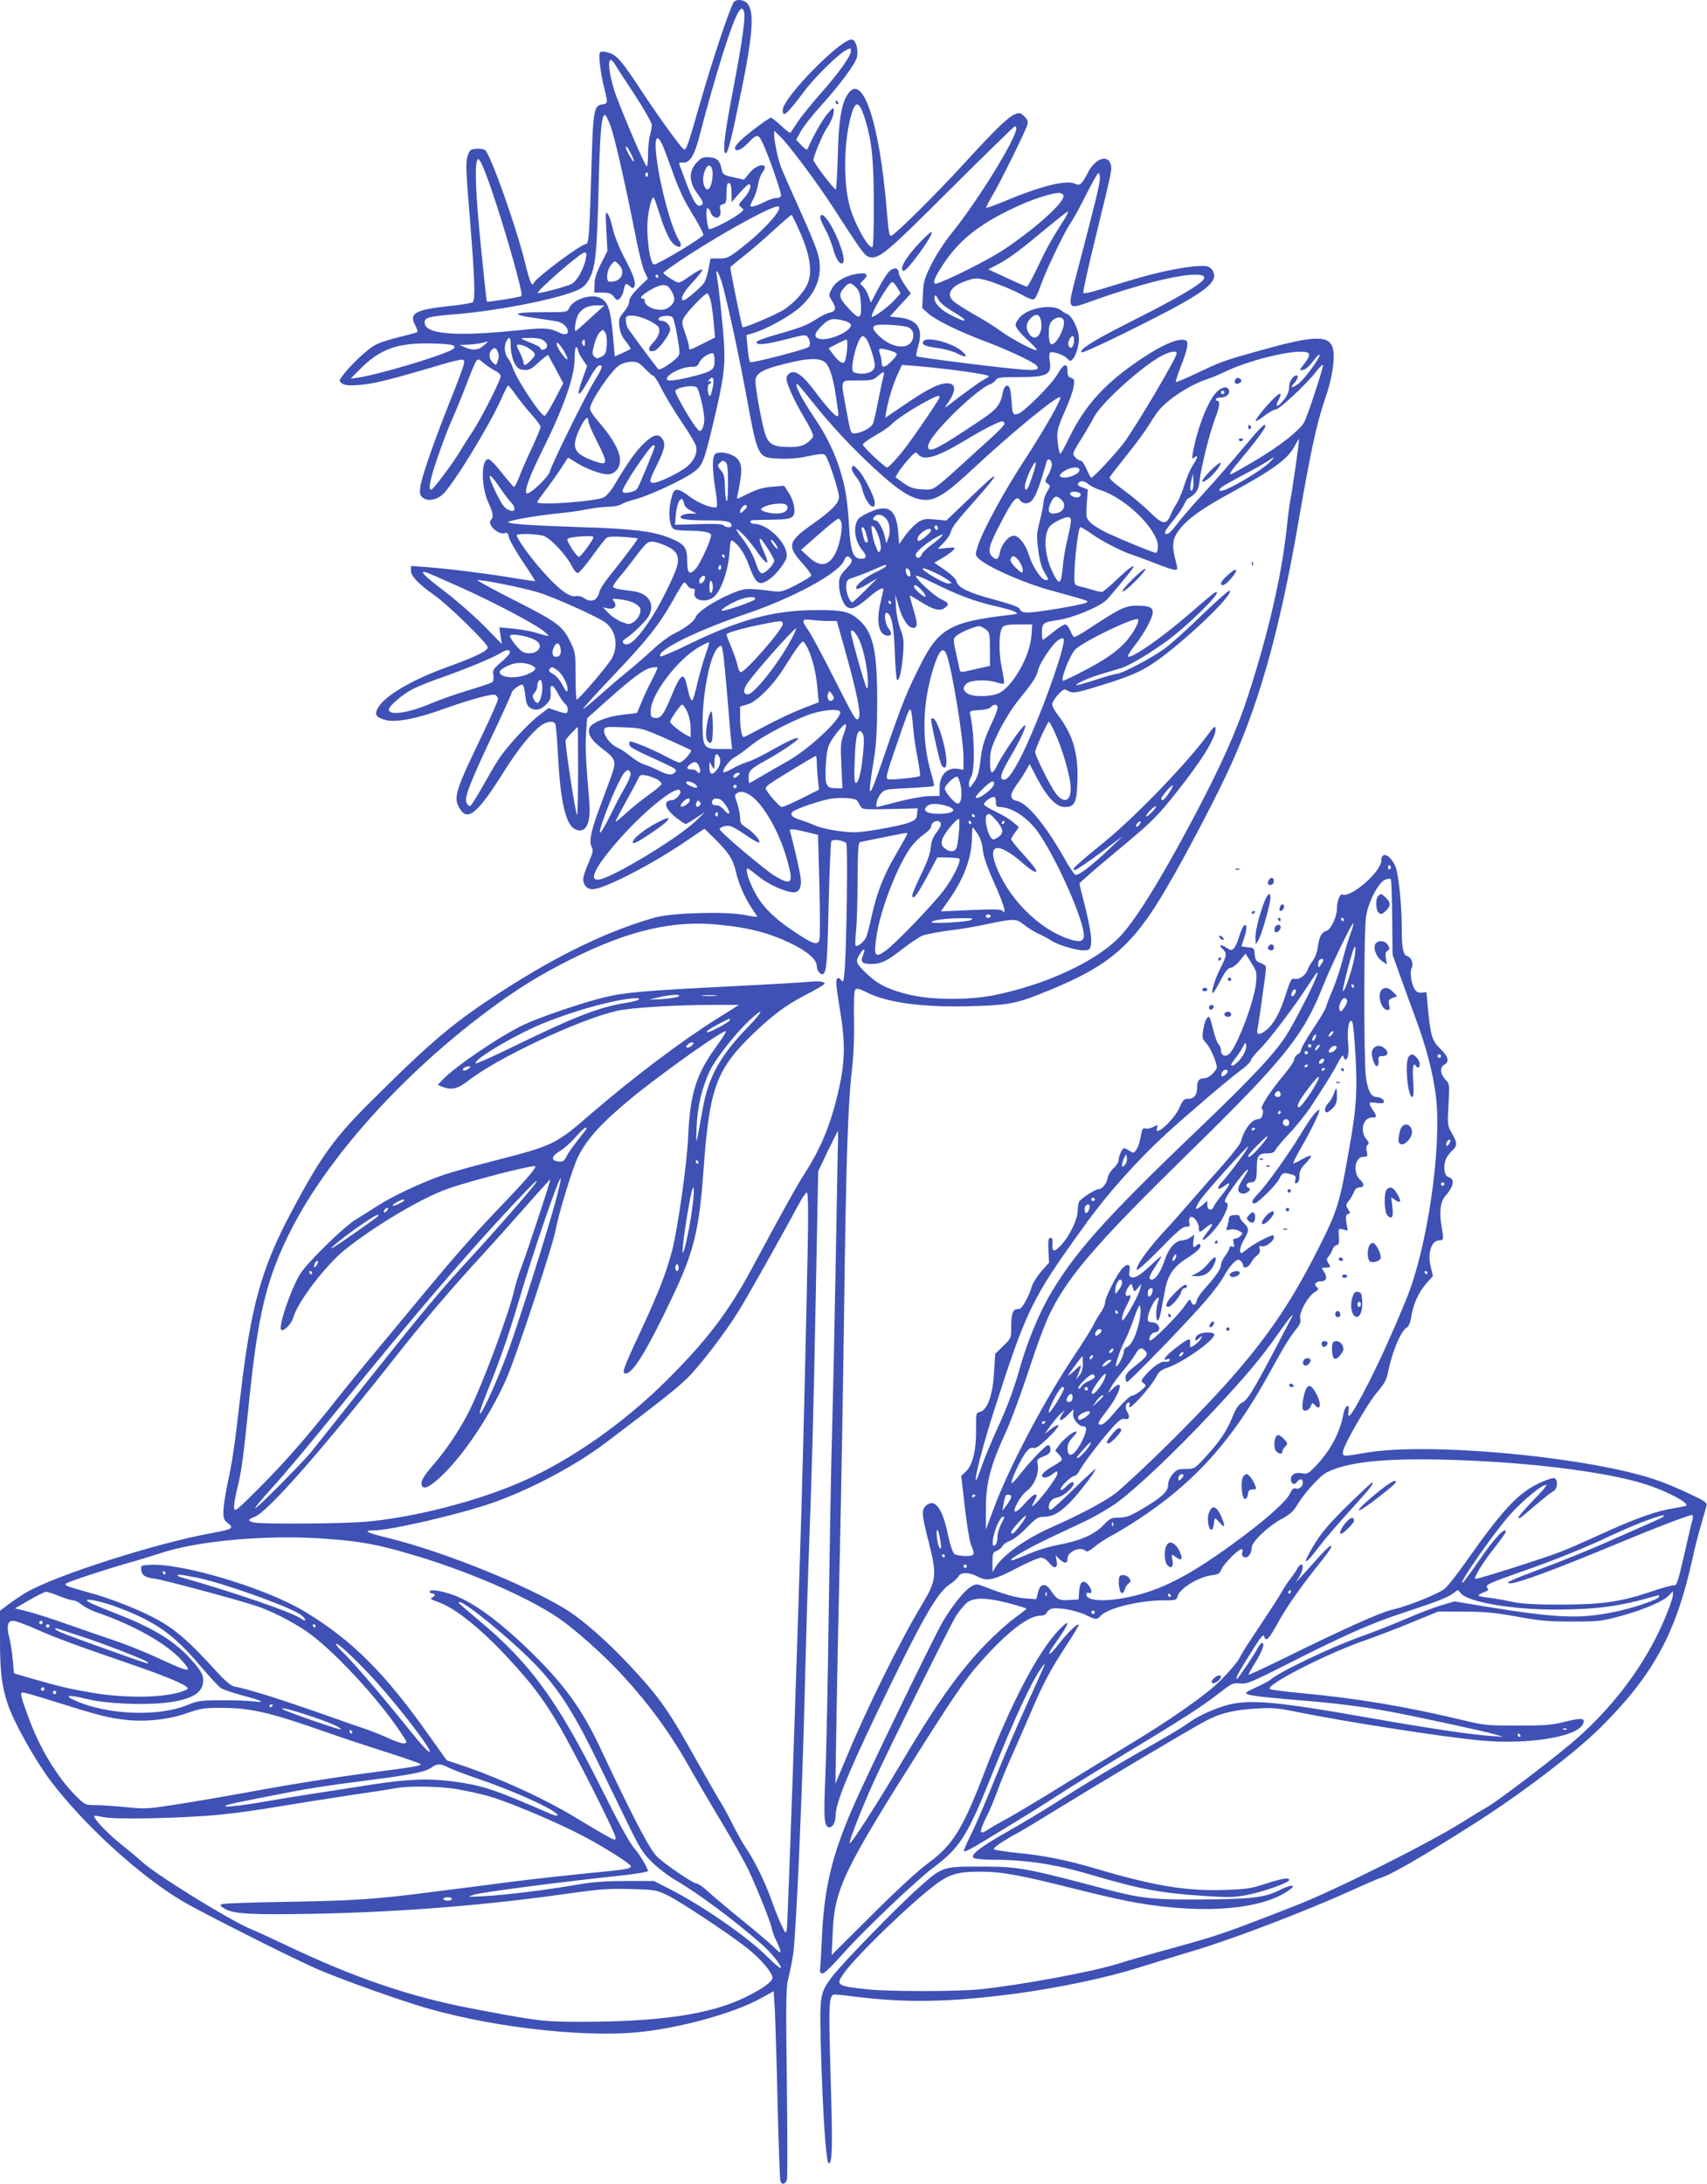 <?xml version="1.0" standalone="no"?>
<!DOCTYPE svg PUBLIC "-//W3C//DTD SVG 20010904//EN"
 "http://www.w3.org/TR/2001/REC-SVG-20010904/DTD/svg10.dtd">
<svg version="1.0" xmlns="http://www.w3.org/2000/svg"
 width="1001pt" height="1280pt" viewBox="0 0 1001 1280"
 preserveAspectRatio="xMidYMid meet">
<g transform="translate(0,1280) scale(0.1,-0.1)"
fill="#3f51b5" stroke="none">
<path d="M4303 12788 c-25 -41 -119 -320 -192 -573 -80 -278 -87 -299 -102
-289 -17 10 -138 177 -239 329 -125 190 -152 222 -201 236 -26 8 -43 9 -50 2
-11 -11 2 -123 26 -216 20 -79 19 -85 -12 -89 -51 -6 -55 -32 -65 -378 -11
-374 -15 -440 -31 -440 -29 0 -285 -191 -306 -227 -8 -14 -10 -14 -19 3 -6 11
-22 67 -36 126 -51 204 -199 622 -231 648 -7 6 -31 10 -52 8 -35 -3 -39 -7
-51 -43 -12 -35 -10 -84 13 -361 29 -353 33 -480 18 -495 -5 -5 -72 -17 -148
-24 -190 -21 -227 -42 -191 -110 11 -19 17 -38 13 -41 -3 -3 -52 -17 -108 -30
-57 -14 -121 -35 -144 -49 -46 -27 -137 -113 -180 -169 -28 -37 -29 -39 -10
-53 15 -11 38 -14 95 -10 83 6 164 25 410 97 209 62 216 63 211 30 -1 -14 -39
-115 -83 -224 -94 -237 -164 -437 -173 -498 -5 -35 -3 -49 10 -61 27 -27 79
-21 119 13 61 54 276 405 348 567 17 40 34 73 38 73 3 0 25 -26 47 -58 23 -32
64 -83 92 -114 28 -31 51 -62 51 -70 0 -8 -23 -64 -51 -124 -29 -60 -62 -136
-74 -169 -13 -33 -26 -60 -31 -59 -4 1 -35 37 -69 80 -33 43 -69 80 -78 82
-46 9 -48 -156 -3 -254 28 -62 32 -84 15 -101 -25 -25 42 -90 80 -78 16 5 21
0 26 -26 4 -18 41 -81 81 -142 41 -60 73 -111 72 -113 -2 -1 -53 6 -114 16
-143 25 -404 58 -521 66 l-93 7 0 -28 c0 -32 43 -77 139 -145 80 -56 311 -282
311 -304 0 -21 -70 -55 -227 -112 -215 -77 -374 -170 -416 -242 -23 -40 -13
-57 43 -72 59 -16 178 6 331 61 166 59 292 94 313 86 9 -4 16 -15 16 -25 0
-10 -39 -99 -86 -197 -167 -347 -177 -379 -138 -444 47 -79 105 -30 267 229
73 116 154 216 206 255 37 27 75 33 87 13 4 -6 11 -88 16 -182 14 -276 46
-412 102 -437 60 -28 92 34 82 156 -21 258 -25 329 -19 408 l6 87 115 103
c149 133 219 185 260 193 18 4 35 4 37 2 3 -2 -13 -38 -35 -79 -21 -40 -48
-99 -60 -129 -12 -30 -23 -56 -25 -58 -1 -2 -39 -7 -82 -11 -91 -9 -187 -48
-197 -79 -11 -34 11 -70 72 -117 89 -69 90 -73 48 -188 -20 -53 -51 -139 -70
-189 -42 -116 -52 -173 -36 -203 10 -19 7 -33 -19 -93 -17 -39 -31 -81 -31
-94 0 -37 23 -61 56 -60 68 2 340 142 537 275 l118 80 60 -59 c81 -80 108
-121 124 -192 17 -74 54 -157 94 -216 17 -25 31 -46 31 -49 0 -2 -33 2 -72 10
-113 22 -429 13 -528 -15 -269 -76 -559 -215 -883 -423 -291 -187 -414 -290
-762 -635 -234 -231 -310 -336 -487 -669 -176 -330 -238 -556 -298 -1075 -37
-316 -46 -377 -76 -517 -13 -62 -24 -135 -24 -162 0 -42 4 -52 28 -70 36 -27
23 -35 -93 -56 -324 -58 -921 -249 -1090 -348 -27 -16 -74 -47 -102 -68 l-53
-40 0 -167 c0 -193 10 -274 46 -381 33 -101 158 -325 247 -444 195 -259 522
-558 775 -709 109 -64 605 -315 774 -391 112 -50 390 -152 588 -215 392 -126
968 -197 1314 -163 242 24 551 109 711 195 l82 45 7 -117 c3 -64 11 -310 16
-547 6 -237 13 -438 16 -447 8 -27 31 -21 39 9 3 14 3 272 -1 572 -6 492 -5
552 10 611 9 35 21 96 27 134 18 130 54 939 69 1576 6 245 15 555 20 690 20
514 31 919 44 1610 l14 715 56 118 c31 64 58 117 59 117 2 0 2 -44 0 -97 -1
-54 -7 -372 -13 -708 -6 -335 -15 -756 -20 -935 -6 -179 -14 -656 -20 -1060
-5 -404 -14 -846 -20 -981 -11 -252 -7 -299 24 -299 20 0 36 31 36 69 0 69 70
242 242 601 264 549 355 709 429 755 21 14 43 34 49 45 14 27 64 26 114 -1 55
-29 94 -21 231 51 63 33 126 60 139 60 16 0 34 -12 49 -31 30 -38 52 -31 43
14 l-6 31 23 -22 c30 -29 47 -28 47 2 0 43 77 75 106 46 8 -8 24 0 54 25 24
20 67 48 94 62 28 14 96 55 151 91 335 217 561 467 776 859 91 165 120 213
162 265 21 26 27 42 22 58 -10 31 40 126 80 153 28 18 31 23 17 33 -20 15 -7
34 24 34 32 0 40 22 19 54 -17 26 -17 26 9 26 29 0 31 3 14 30 -10 15 -9 22 4
37 8 10 19 28 22 40 4 12 14 23 24 25 13 2 16 13 13 51 -3 47 -2 48 25 41 l27
-7 -7 45 c-6 37 -4 47 9 52 14 5 14 8 0 29 -14 22 -14 26 5 49 11 14 24 37 30
52 6 16 17 26 29 26 32 0 35 19 7 45 -45 42 -31 135 20 135 23 0 25 3 19 31
-5 21 -3 34 5 39 10 6 8 15 -9 35 -38 49 -17 125 35 125 29 0 30 6 4 45 -28
42 -25 48 18 41 22 -3 42 -3 45 1 12 11 -14 33 -39 33 -33 0 -52 34 -64 115
-13 94 -13 861 1 945 13 84 74 201 112 214 15 6 29 7 33 3 3 -3 7 -104 8 -224
l2 -218 41 -115 c23 -63 64 -178 93 -255 65 -175 105 -330 121 -465 34 -296
-50 -876 -170 -1174 -101 -248 -203 -467 -291 -624 -44 -78 -59 -90 -52 -41 7
51 -22 30 -31 -22 -19 -106 -77 -214 -162 -302 -43 -45 -49 -48 -82 -42 -38 7
-63 -7 -63 -36 0 -26 21 -35 35 -16 16 23 35 21 35 -2 0 -24 -23 -43 -43 -35
-11 4 -21 -5 -33 -31 -20 -43 -132 -144 -287 -259 -298 -222 -473 -312 -680
-351 -130 -25 -227 -16 -227 19 0 10 6 13 15 10 21 -8 19 19 -3 47 -29 34 -50
19 -54 -38 l-3 -48 -57 -3 c-61 -3 -69 2 -111 63 -28 39 -59 31 -70 -19 l-10
-39 -66 5 c-59 5 -118 22 -246 71 -37 14 -42 14 -70 -2 -39 -22 -108 -108
-167 -207 -52 -89 -448 -905 -527 -1088 -122 -281 -167 -468 -181 -756 -4
-102 -10 -191 -12 -199 -1 -8 4 -16 13 -18 10 -3 55 40 124 118 126 141 428
428 531 505 151 112 199 188 334 526 139 348 248 582 305 653 14 19 15 17 1
-15 -8 -19 -53 -120 -101 -225 -48 -104 -129 -293 -180 -420 -51 -126 -113
-272 -139 -323 -26 -52 -46 -98 -44 -103 2 -6 53 20 113 57 61 37 160 97 220
134 61 37 164 102 230 145 66 43 251 157 410 253 314 189 433 266 537 348 62
48 70 51 110 47 39 -4 65 6 288 119 327 166 484 235 674 297 194 64 251 86
287 112 l28 20 18 -20 c44 -52 306 -96 558 -95 242 1 375 19 584 80 16 5 22 3
20 -5 -6 -17 -157 -68 -269 -90 -203 -41 -332 -35 -768 36 l-163 27 -77 -23
c-42 -12 -138 -49 -212 -81 -74 -32 -187 -76 -251 -99 -175 -61 -488 -210
-539 -256 -8 -7 -47 -28 -85 -45 -62 -29 -67 -33 -48 -41 24 -9 131 -21 358
-39 165 -14 330 -35 470 -61 147 -27 557 -115 620 -134 l50 -15 -80 6 c-106 7
-350 43 -691 103 -585 103 -731 115 -869 71 -84 -27 -154 -61 -215 -105 -25
-18 -115 -72 -200 -120 -210 -118 -398 -231 -560 -335 -74 -48 -202 -124 -283
-170 -168 -95 -231 -143 -207 -160 8 -5 56 -10 105 -10 202 0 371 -26 579 -87
292 -86 408 -108 662 -125 153 -10 183 -9 260 6 94 18 244 72 244 87 0 16 -41
10 -139 -22 -84 -28 -114 -32 -241 -36 -222 -8 -413 24 -745 122 -179 53 -308
79 -470 95 -66 7 -126 16 -134 20 -9 5 8 20 53 48 36 23 68 42 72 42 3 0 115
67 248 149 267 164 739 445 856 509 91 50 171 70 310 78 90 6 124 3 235 -20
306 -61 846 -145 1075 -167 272 -26 561 19 601 93 20 38 -3 42 -103 17 -80
-20 -118 -23 -278 -23 -167 0 -196 2 -300 27 -359 86 -636 132 -965 163 -99 9
-184 20 -189 25 -25 22 316 198 540 278 78 27 211 78 295 113 l154 63 150 -1
c120 0 182 -6 310 -29 136 -25 185 -29 325 -29 154 0 173 2 283 32 133 36 253
87 285 122 l22 24 0 -22 c0 -26 -48 -148 -95 -242 -109 -217 -270 -424 -464
-596 -107 -96 -461 -366 -531 -406 -25 -14 -88 -52 -140 -85 -196 -124 -749
-401 -980 -491 -431 -168 -452 -175 -735 -253 -121 -33 -260 -73 -310 -89
-149 -47 -581 -127 -814 -150 -131 -13 -526 -13 -651 0 -182 19 -190 25 -144
91 72 104 403 423 550 531 75 54 126 68 247 68 133 0 236 -19 557 -100 107
-27 240 -58 295 -69 406 -82 775 -62 950 51 67 43 37 49 -43 9 -86 -43 -163
-52 -462 -54 -280 -2 -351 6 -565 63 -470 124 -503 130 -734 130 -213 0 -217
-2 -351 -122 -138 -123 -459 -454 -513 -527 -68 -91 -71 -109 -64 -386 11
-407 31 -705 47 -705 21 0 23 97 11 505 -13 448 -11 485 26 485 10 0 72 -7
138 -15 288 -35 551 -29 920 20 259 35 539 94 730 155 50 16 194 60 320 98
236 71 643 227 919 351 83 38 162 72 176 76 62 19 251 129 565 329 264 169
580 410 726 556 305 305 438 549 534 985 13 61 36 151 51 200 14 50 29 99 31
111 4 17 -10 27 -94 66 -54 26 -134 60 -178 76 -378 139 -1352 233 -1728 167
-134 -23 -132 -23 -132 5 1 35 143 283 204 354 40 47 53 71 61 115 24 121 76
243 111 261 10 6 19 28 24 57 11 76 43 148 87 198 l41 46 -13 54 c-20 81 4
155 50 155 26 0 27 5 13 86 -14 86 -6 143 25 177 43 48 54 93 25 104 -25 9
-33 23 -33 61 0 39 14 68 47 99 30 28 29 46 -3 101 -26 44 -26 47 -20 166 7
121 7 122 -18 149 -31 34 -34 72 -6 87 31 17 24 47 -24 93 -49 48 -57 77 -73
242 l-8 90 -27 -3 c-19 -2 -32 4 -42 20 -20 31 -30 101 -18 124 13 25 -2 64
-27 71 -23 6 -31 47 -31 168 0 130 -18 303 -35 351 -27 72 -85 100 -85 40 0
-64 -176 -218 -227 -199 -16 6 -33 -38 -33 -84 0 -45 -35 -120 -60 -128 -30
-9 -43 -33 -51 -91 -5 -34 -17 -67 -32 -87 -13 -18 -27 -42 -31 -55 -10 -29
-50 -56 -76 -49 -17 4 -23 -7 -50 -91 -32 -104 -71 -175 -115 -210 -39 -31
-59 -29 -51 6 3 15 11 63 17 107 6 44 16 118 23 165 7 47 11 90 9 95 -2 6 -17
16 -33 22 -24 9 -29 17 -32 49 -3 37 -5 39 -40 42 -21 2 -38 5 -38 6 0 2 7 23
15 46 18 51 19 83 3 78 -7 -3 -20 -31 -30 -63 -9 -32 -24 -65 -32 -73 -13 -13
-18 -13 -40 1 -35 24 -54 21 -28 -3 29 -28 28 -38 -14 -120 -33 -65 -58 -156
-38 -137 5 5 25 39 44 75 25 49 41 68 58 70 12 2 37 21 54 43 l32 40 33 -53
c32 -49 34 -57 29 -116 -9 -107 -113 -382 -160 -421 -22 -18 -46 -6 -46 22 0
14 -7 30 -14 37 -8 6 -22 45 -32 86 -9 41 -20 74 -25 74 -13 0 -26 -31 -34
-81 -6 -41 -4 -49 19 -74 29 -32 69 -131 60 -148 -19 -33 -50 -57 -75 -57 -28
0 -39 -15 -39 -56 0 -42 -18 -64 -50 -64 -27 0 -33 -6 -54 -53 -31 -71 -150
-178 -131 -117 6 18 5 19 -22 5 -15 -8 -36 -12 -45 -9 -13 4 -19 -2 -23 -20
-3 -14 -8 -38 -11 -53 -3 -16 -12 -38 -20 -51 -15 -22 -17 -22 -39 -8 -14 9
-28 16 -33 16 -11 0 -32 -45 -32 -70 0 -11 -13 -31 -29 -46 -16 -14 -32 -39
-35 -56 -7 -37 -32 -68 -55 -68 -18 0 -101 -54 -113 -73 -4 -7 -8 -30 -8 -53
0 -49 -48 -149 -95 -199 -42 -46 -57 -45 -53 3 2 27 -1 37 -12 37 -12 0 -14
-13 -12 -72 l4 -73 -46 -52 c-26 -30 -51 -71 -57 -93 -12 -46 -55 -124 -69
-126 -6 -1 -15 -2 -20 -3 -21 -2 -30 -32 -30 -100 0 -69 0 -69 -47 -115 l-47
-46 -7 -111 c-7 -130 -39 -219 -82 -229 -24 -6 -24 -8 -23 -108 1 -119 -21
-206 -61 -243 l-26 -24 21 -185 c12 -101 28 -201 37 -221 24 -58 21 -64 -33
-64 -27 0 -56 6 -65 12 -10 8 -25 52 -38 113 -33 159 -78 216 -130 169 -26
-24 -24 -51 16 -208 51 -200 48 -227 -42 -377 -121 -200 -319 -600 -435 -879
l-69 -165 6 365 c3 201 12 644 20 985 8 341 19 980 25 1420 11 868 22 1205 46
1415 10 85 14 195 12 297 -2 111 1 165 8 173 9 9 25 5 64 -15 124 -63 334 -91
624 -82 215 6 260 15 447 92 357 146 494 265 689 599 104 177 258 469 345 651
191 398 318 845 434 1523 67 386 103 554 152 696 47 134 63 266 39 311 -34 64
-131 54 -480 -46 -156 -44 -177 -52 -322 -121 -59 -28 -110 -49 -113 -47 -2 3
11 43 29 90 19 46 36 100 38 119 3 30 0 35 -20 38 -43 6 -127 -30 -237 -103
-222 -146 -342 -278 -438 -476 -23 -48 -45 -88 -48 -88 -8 -1 -19 63 -19 113
0 25 16 74 45 137 25 55 48 119 51 143 6 39 4 45 -15 51 -16 5 -21 14 -21 41
0 50 -23 43 -58 -18 -32 -58 -195 -221 -231 -233 -30 -9 -34 -4 -38 63 -6 81
-11 102 -28 102 -8 0 -17 -12 -21 -27 -22 -101 -29 -108 -209 -226 -167 -110
-213 -133 -228 -118 -18 18 14 70 105 166 89 95 213 199 250 211 13 4 29 15
36 25 12 17 28 19 137 19 170 0 195 14 180 99 -3 22 -2 41 3 45 15 9 81 -14
100 -35 18 -18 19 -18 34 -2 23 26 41 101 33 142 -9 48 -42 111 -63 118 -9 4
-28 15 -41 25 -54 41 -208 10 -248 -51 -22 -33 -22 -35 -6 -60 9 -14 38 -46
65 -69 26 -24 48 -48 48 -53 0 -14 -152 66 -211 110 -28 21 -97 65 -153 96
-55 32 -111 67 -123 78 -48 43 -18 91 79 123 45 15 58 15 102 4 63 -16 177
-63 232 -95 24 -14 49 -22 57 -19 8 3 24 35 36 70 27 83 139 318 178 375 17
24 58 99 91 166 34 67 66 124 72 128 6 4 10 -8 10 -30 0 -32 -25 -136 -140
-574 -52 -199 -53 -198 91 -146 262 94 501 155 607 155 129 0 39 -65 -404
-289 -194 -98 -277 -151 -262 -166 8 -8 283 124 528 253 177 94 250 150 250
195 0 31 -23 57 -53 58 -90 4 -267 -31 -462 -91 -211 -65 -245 -74 -252 -66
-4 4 30 156 75 339 97 397 95 387 83 420 -21 54 -93 23 -132 -56 -33 -65 -48
-78 -72 -65 -50 27 -202 -11 -430 -107 -49 -20 -91 -35 -93 -32 -2 2 12 31 31
63 46 75 202 391 210 424 5 19 0 31 -19 49 -22 21 -29 22 -53 12 -42 -17 -114
-87 -301 -291 -159 -174 -387 -401 -423 -420 -14 -8 -17 8 -28 138 -43 533
-146 832 -234 683 -34 -58 -49 -151 -54 -353 -3 -109 -8 -198 -12 -198 -11 0
-131 158 -131 173 0 20 55 152 78 185 26 38 42 79 42 105 -1 19 -5 17 -36 -18
-29 -32 -92 -144 -117 -206 -4 -10 -14 -5 -37 19 l-31 33 27 49 c15 27 65 91
111 142 118 130 212 257 219 296 8 43 -7 96 -29 100 -26 5 -104 -54 -213 -162
-115 -115 -194 -217 -194 -252 0 -46 24 -25 124 108 62 84 200 219 247 244 27
14 29 13 29 -5 0 -29 -69 -126 -176 -247 -53 -60 -114 -136 -136 -168 -21 -33
-41 -62 -43 -64 -3 -3 -27 16 -54 41 -28 26 -55 47 -60 47 -12 0 -133 -90
-178 -133 -18 -17 -33 -37 -33 -44 0 -25 36 -13 71 23 61 64 66 63 98 -8 34
-76 101 -270 101 -292 0 -10 -9 -16 -25 -16 -14 0 -48 -11 -75 -25 -46 -24
-80 -32 -80 -20 0 3 9 23 20 44 11 22 23 59 26 83 4 23 15 54 25 67 45 57 -26
57 -74 -1 l-34 -41 -62 14 c-53 11 -62 17 -67 39 -11 57 -27 75 -72 78 -36 3
-47 -1 -72 -26 -54 -54 -52 -120 5 -194 24 -32 31 -48 23 -56 -26 -26 -49 6
-97 135 -16 43 -32 86 -36 95 -5 14 -1 17 21 15 38 -3 66 41 93 145 102 391
199 696 236 744 13 17 16 17 25 4 16 -24 -2 -158 -66 -493 -46 -241 -57 -339
-39 -345 13 -4 35 82 95 378 82 402 78 520 -19 520 -11 0 -23 -6 -28 -12z
m-697 -365 c9 -16 62 -96 117 -180 54 -83 99 -162 99 -175 0 -13 -5 -41 -11
-63 -6 -22 -11 -74 -11 -114 0 -47 -4 -71 -9 -65 -16 15 -167 372 -190 448
-41 134 -38 220 5 149z m1461 -304 c44 -132 57 -247 57 -511 1 -135 -3 -250
-7 -255 -19 -18 -100 122 -131 227 -40 131 -40 366 0 524 26 107 49 111 81 15z
m-1487 -57 c24 -62 87 -341 145 -634 19 -101 44 -201 55 -222 l19 -39 -55 -54
c-37 -37 -54 -62 -54 -80 0 -14 -14 -41 -31 -61 -28 -32 -31 -40 -27 -84 4
-35 14 -60 38 -89 17 -22 30 -42 28 -44 -2 -2 -24 -13 -48 -24 l-45 -20 -11
127 c-14 153 -30 197 -79 218 -54 22 -155 -12 -177 -61 -11 -25 -12 -25 -162
-25 -176 0 -186 -14 -25 -36 57 -8 113 -17 124 -20 30 -9 55 -35 55 -56 0 -21
-21 -23 -58 -4 -47 23 -87 26 -224 11 -378 -39 -558 -25 -558 45 0 29 26 36
190 49 234 20 544 79 683 131 44 16 64 31 83 59 45 69 54 147 64 541 8 343 18
449 40 435 5 -3 18 -31 30 -63z m2380 -14 c-1 -60 -223 -420 -374 -608 -45
-55 -97 -134 -124 -189 -42 -85 -47 -102 -50 -176 l-4 -81 36 -32 c44 -39 182
-106 331 -162 139 -52 286 -122 304 -143 22 -27 -8 -31 -137 -18 -184 18 -562
67 -568 73 -3 3 2 31 11 62 30 101 -6 153 -111 165 l-56 6 61 67 62 67 -36 52
c-19 28 -35 60 -35 70 0 30 -28 34 -55 9 -13 -13 -43 -59 -66 -104 l-42 -80
-14 39 c-7 22 -22 47 -33 56 -19 16 -19 17 0 34 36 33 26 49 -27 41 -71 -9
-133 -45 -155 -88 -20 -38 -20 -38 2 -73 26 -42 22 -60 -17 -68 -15 -3 -53
-22 -83 -42 -53 -34 -89 -47 -264 -97 -43 -13 -79 -27 -80 -33 -2 -20 52 -15
169 15 112 29 120 30 132 14 15 -21 17 -50 3 -59 -26 -16 -334 -95 -341 -88
-5 5 -12 43 -15 84 l-7 75 44 13 c75 22 212 98 270 150 103 92 138 199 104
317 -9 32 -56 147 -105 254 -48 107 -95 213 -104 235 -20 45 -46 163 -46 203
l0 26 36 -35 c50 -48 216 -270 309 -414 164 -254 186 -285 212 -291 57 -15 97
19 477 398 203 202 373 368 377 368 5 0 9 -6 9 -12z m-2072 -105 c11 -27 33
-86 50 -133 44 -125 72 -184 137 -288 31 -52 53 -97 49 -101 -41 -37 -267
-171 -288 -171 -26 0 -49 180 -36 282 4 34 14 77 20 93 12 30 13 29 45 -70 37
-118 65 -175 95 -193 33 -20 43 -4 20 33 -44 71 -109 311 -130 482 -15 118 2
149 38 66z m-188 -44 c12 -23 19 -43 16 -46 -4 -4 -46 69 -46 82 0 15 12 1 30
-36z m-840 -148 c83 -228 211 -673 198 -686 -6 -7 -199 -37 -203 -33 -2 2 -17
143 -34 313 -30 298 -38 474 -24 511 6 16 7 16 19 -1 7 -10 27 -56 44 -104z
m1314 63 c14 -38 -3 -124 -25 -124 -18 0 -31 43 -24 79 10 55 36 79 49 45z
m-374 -40 c0 -8 -5 -12 -10 -9 -6 4 -8 11 -5 16 9 14 15 11 15 -7z m490 -107
l0 -52 46 53 c25 28 50 52 55 52 21 0 6 -43 -27 -80 -35 -39 -36 -41 -18 -55
18 -14 18 -15 -6 -34 -44 -35 -173 -102 -182 -93 -13 13 -22 122 -10 122 6 0
13 -9 17 -19 17 -54 70 -46 59 8 -5 23 -2 29 15 34 18 4 21 13 21 59 0 30 3
58 6 61 15 14 24 -7 24 -56z m1946 -12 c14 -34 -160 -192 -351 -319 -92 -61
-342 -186 -395 -198 -25 -5 -12 32 37 107 96 146 209 237 417 336 99 47 218
87 264 88 12 1 25 -6 28 -14z m-1666 -72 c0 -34 -110 -150 -229 -241 -67 -52
-78 -57 -124 -57 l-51 0 -11 -60 c-6 -33 -18 -71 -27 -84 -20 -28 -106 -101
-119 -101 -26 0 -2 49 52 105 34 35 59 69 57 75 -1 5 -33 -10 -69 -36 -65 -45
-67 -46 -95 -30 -37 20 -69 45 -63 49 100 78 342 228 519 321 116 61 160 77
160 59z m1664 -80 c-68 -106 -96 -157 -150 -270 -29 -62 -57 -113 -62 -113 -6
0 -59 23 -118 51 l-109 50 61 32 c67 36 128 82 289 216 60 50 113 91 117 91 5
0 -8 -26 -28 -57z m-1538 -75 c56 -131 68 -223 40 -291 -20 -47 -76 -109 -133
-148 -43 -30 -241 -114 -249 -107 -5 6 -75 350 -71 353 1 2 36 30 77 63 41 32
120 100 175 151 55 50 103 91 106 91 4 0 29 -51 55 -112z m-1261 -145 c-11
-58 -52 -131 -83 -147 -31 -16 -192 -59 -198 -53 -10 10 251 237 273 237 12 0
14 -8 8 -37z m804 -160 c33 -124 97 -421 136 -633 69 -376 67 -373 195 -378
47 -3 111 2 158 12 104 21 107 21 122 -11 26 -58 70 -198 70 -226 0 -35 -45
-81 -150 -155 -152 -107 -158 -131 -59 -240 27 -30 48 -60 46 -66 -2 -6 -42
-30 -88 -54 -73 -38 -90 -42 -129 -38 -163 21 -174 20 -257 -16 -98 -42 -192
-104 -203 -134 -11 -27 -57 -63 -129 -99 -30 -15 -86 -57 -125 -94 -39 -36
-107 -95 -151 -131 -44 -35 -119 -100 -167 -143 -49 -44 -88 -75 -88 -71 0 5
79 92 176 194 201 211 269 298 349 439 30 55 60 103 65 106 5 3 14 -4 20 -15
6 -11 19 -20 29 -20 15 0 18 -5 14 -21 -14 -52 76 -67 120 -21 40 42 78 154
84 249 6 79 7 82 25 69 31 -22 67 -76 88 -135 41 -112 58 -126 113 -92 38 23
92 88 107 126 26 70 -99 205 -190 205 -21 0 -28 19 -7 21 6 1 57 2 113 3 123
1 138 10 131 73 -2 24 -17 62 -32 85 l-27 41 -72 -6 c-54 -5 -88 -15 -140 -41
-65 -33 -68 -34 -62 -13 3 12 11 54 17 92 13 80 4 114 -34 140 -35 22 -93 30
-112 15 -20 -16 -19 -87 0 -209 9 -52 12 -98 8 -102 -16 -14 -103 19 -157 59
-68 52 -91 54 -104 10 -26 -85 -21 -180 10 -200 7 -4 42 -8 78 -8 91 0 140
-10 140 -27 0 -28 -64 -167 -90 -196 -35 -40 -50 -29 -50 38 0 89 -14 107
-111 145 -90 36 -214 51 -504 60 -301 10 -435 19 -435 30 0 9 165 38 285 50
55 5 135 16 178 25 43 8 101 15 128 15 27 0 60 6 72 14 12 8 51 22 87 31 78
21 273 111 335 156 54 39 62 58 115 279 63 263 73 338 66 470 -7 112 -30 332
-42 399 -12 64 13 23 35 -56z m-379 57 c0 -5 -2 -10 -4 -10 -3 0 -8 5 -11 10
-3 6 -1 10 4 10 6 0 11 -4 11 -10z m1403 -68 l18 -31 -36 -40 c-36 -40 -125
-105 -132 -97 -12 12 105 208 120 203 7 -2 20 -18 30 -35z m-243 3 c19 -20 25
-40 28 -91 6 -95 -7 -102 -67 -37 -61 65 -66 85 -34 123 30 37 43 37 73 5z
m-1104 7 c6 -4 19 -22 28 -40 19 -37 11 -62 -29 -88 -41 -26 -135 3 -135 43 0
7 -4 13 -10 13 -25 0 -6 22 43 50 52 30 82 36 103 22z m253 -91 c6 -27 13 -85
17 -129 l7 -80 -71 -36 c-83 -42 -82 -41 -82 -18 0 9 -10 45 -22 79 -20 56
-21 64 -8 90 18 35 122 143 137 143 6 0 16 -22 22 -49z m1335 11 c8 -16 43
-44 80 -66 106 -62 92 -76 -17 -18 -54 29 -87 65 -87 93 0 26 7 24 24 -9z
m-2039 -104 c-43 -40 -82 -75 -88 -77 -14 -5 0 77 18 102 22 32 55 46 104 47
l45 0 -79 -72z m2640 -21 c13 -75 -34 -126 -69 -75 -23 32 -20 65 8 93 31 31
54 24 61 -18z m-2310 9 c28 -12 56 -30 63 -38 18 -22 6 -63 -31 -99 -32 -33
-26 -56 11 -45 26 8 92 99 92 125 0 25 -26 51 -52 51 -11 0 -18 5 -16 13 6 16
67 22 82 7 6 -6 19 -57 28 -113 16 -95 16 -103 0 -121 -29 -32 -103 -79 -112
-70 -19 22 -169 224 -179 242 -6 11 -11 32 -11 46 0 23 4 26 38 26 20 0 60
-11 87 -24z m2442 -2 c15 -39 -48 -157 -75 -140 -7 4 -12 31 -12 62 0 41 5 59
20 74 24 24 58 26 67 4z m-1284 -5 c20 -5 37 -16 37 -24 0 -38 -130 -95 -185
-81 -35 9 -31 32 14 77 42 42 66 47 134 28z m375 -38 c28 -15 36 -45 20 -78
-25 -52 -112 -43 -182 18 -49 43 -57 64 -28 73 28 8 168 -1 190 -13z m-1770
-101 c-3 -47 -6 -56 -30 -70 -25 -13 -29 -13 -43 0 -13 14 -13 22 -1 68 7 29
21 62 32 73 18 19 19 20 32 2 8 -11 12 -39 10 -73z m1526 28 c16 -26 46 -122
46 -149 0 -30 -29 -49 -74 -49 -23 0 -47 5 -52 10 -23 23 27 210 55 210 6 0
17 -10 25 -22z m1214 -10 c-3 -35 -22 -48 -32 -23 -7 19 10 55 25 55 6 0 9
-14 7 -32z m-3303 -31 c1 -33 9 -68 21 -93 18 -33 26 -39 56 -42 29 -3 43 4
87 44 28 26 53 45 55 43 2 -2 22 -40 46 -84 l43 -81 -49 -94 c-27 -52 -54 -96
-60 -97 -20 -6 -171 223 -189 287 -4 14 -16 36 -26 49 -21 26 -25 72 -9 102
18 32 25 22 25 -34z m196 35 c14 -12 20 -25 16 -35 -6 -17 -37 -24 -37 -9 0 5
-17 16 -37 24 -94 39 -93 37 -27 37 46 1 68 -4 85 -17z m239 -14 c0 -16 -3
-19 -11 -11 -6 6 -8 16 -5 22 11 17 16 13 16 -11z m1537 -39 c-3 -34 -10 -66
-16 -72 -12 -12 -40 9 -72 55 l-20 27 48 25 c26 14 52 25 57 26 5 0 6 -28 3
-61z m-2130 26 c-31 -28 -67 -31 -112 -10 l-30 13 50 2 c28 1 64 6 80 10 17 4
32 8 35 9 3 0 -8 -11 -23 -24z m-176 -2 c9 -9 4 -15 -17 -26 -79 -40 -439
-146 -548 -161 l-40 -5 58 58 c113 114 217 152 408 148 80 -1 131 -6 139 -14z
m645 -28 c14 -25 24 -48 21 -51 -6 -6 -51 53 -60 79 -12 34 13 16 39 -28z
m-217 21 c15 -8 33 -22 41 -31 11 -13 9 -20 -15 -45 -32 -33 -45 -38 -45 -15
0 9 -9 33 -20 55 -11 22 -20 42 -20 45 0 10 31 5 59 -9z m301 -20 c0 -7 12
-31 26 -52 l27 -39 -28 -78 c-42 -117 -22 -112 46 12 19 36 43 67 52 69 26 5
20 -15 -28 -92 -49 -80 -250 -486 -260 -528 -9 -36 -124 -143 -138 -129 -13
13 20 105 89 242 129 259 194 442 194 550 0 44 4 68 10 64 6 -3 10 -12 10 -19z
m-471 -8 c5 -13 7 -29 5 -35 -14 -48 -13 -47 -34 -28 -22 20 -26 55 -8 73 18
18 28 15 37 -10z m2319 1 c29 -11 28 -17 -10 -56 -38 -39 -58 -42 -58 -9 0 14
-4 36 -9 49 -6 14 -7 28 -4 31 6 6 41 -1 81 -15z m1662 -10 c0 -27 -239 -430
-312 -528 -47 -61 -177 -201 -188 -201 -4 0 -17 23 -28 50 -12 28 -27 50 -35
50 -8 0 -22 9 -31 19 -20 22 -20 22 48 130 22 36 50 84 61 106 43 85 301 316
410 366 46 21 75 24 75 8z m776 -4 c4 -8 -8 -33 -27 -56 -31 -40 -32 -41 -8
-37 14 2 37 21 59 51 19 26 36 43 38 37 5 -14 -81 -132 -118 -164 -39 -32 -61
-34 -32 -3 21 22 29 47 15 47 -18 0 -43 -36 -43 -62 0 -33 -13 -63 -43 -95
-29 -32 -40 -28 -22 7 25 48 17 56 -21 19 -47 -44 -116 -130 -110 -136 3 -3
26 11 52 31 26 20 55 36 65 36 21 0 182 150 236 221 21 27 39 45 41 39 4 -11
-92 -304 -111 -336 -27 -47 -141 -137 -277 -218 -79 -47 -148 -86 -152 -86
-13 0 -2 16 72 105 76 91 130 164 130 177 0 22 -25 -2 -127 -124 -61 -73 -164
-192 -230 -264 -66 -71 -139 -156 -162 -187 -23 -31 -48 -57 -56 -57 -24 0
-18 14 36 81 29 35 58 79 65 97 8 17 18 32 23 32 4 0 20 11 34 24 19 18 27 37
32 82 9 78 58 276 90 360 27 70 31 104 15 104 -5 0 -10 5 -10 10 0 6 13 10 29
10 32 0 56 22 47 45 -9 23 -40 18 -71 -12 -51 -50 -116 -218 -140 -357 -6 -36
-5 -38 9 -27 24 20 20 -3 -8 -44 -14 -20 -37 -73 -51 -118 -14 -45 -35 -94
-45 -108 -10 -15 -25 -42 -33 -62 -28 -66 -46 -65 -124 11 -38 38 -108 96
-156 131 -55 40 -85 67 -80 74 4 7 51 67 104 134 54 67 110 144 125 170 16 26
40 63 54 81 54 70 189 158 295 192 21 7 60 23 85 35 175 86 489 154 506 110z
m-3486 -40 c0 -54 -12 -62 -139 -94 -89 -22 -141 -27 -141 -13 0 28 89 72 145
72 28 0 37 5 45 24 9 24 52 55 78 56 8 0 12 -15 12 -45z m-1290 -56 c32 -18
39 -27 34 -43 -15 -48 -117 -246 -160 -311 -25 -38 -60 -92 -76 -120 -42 -70
-158 -225 -169 -225 -19 0 -8 58 36 186 25 73 63 175 86 226 23 51 61 144 85
207 64 164 59 157 95 127 16 -14 47 -35 69 -47z m1940 46 c24 -22 45 -88 60
-185 6 -41 13 -87 15 -102 2 -16 1 -28 -4 -28 -14 0 -62 52 -132 146 -72 96
-116 127 -148 107 -9 -6 -17 -17 -19 -26 -5 -25 42 -131 103 -233 31 -51 55
-101 53 -111 -2 -9 -18 -28 -37 -40 -27 -18 -48 -23 -103 -23 -95 0 -123 16
-143 83 -20 66 -55 260 -55 304 0 49 50 74 230 114 95 21 152 19 180 -6z
m-1059 -35 c21 -22 43 -41 50 -42 7 -2 29 -37 49 -78 21 -41 72 -127 115 -190
43 -63 82 -128 86 -144 11 -38 -9 -84 -52 -121 -43 -35 -166 -95 -197 -95 -28
0 -25 13 18 100 47 95 54 127 36 155 -24 36 -51 31 -108 -22 -48 -45 -96 -112
-176 -247 -18 -31 -46 -63 -61 -71 -47 -24 -391 -49 -391 -28 0 4 20 32 43 62
24 31 65 88 91 127 l47 72 57 -35 c56 -33 138 -63 174 -63 54 0 86 54 69 116
-13 50 -60 123 -122 193 -27 30 -49 64 -49 75 0 42 125 227 174 257 17 10 49
19 70 19 33 0 45 -7 77 -40z m1793 -6 c125 -16 217 -31 224 -38 2 -3 -10 -12
-27 -20 -25 -13 -113 -77 -221 -160 -10 -7 -9 -3 3 14 58 83 56 127 -7 123
-47 -3 -113 -37 -246 -128 l-109 -74 5 32 c14 77 38 155 64 215 l29 63 83 -6
c46 -4 136 -13 202 -21z m-395 -46 c-5 -18 -18 -82 -30 -141 -11 -60 -25 -119
-31 -132 -11 -24 -72 -55 -108 -55 -22 0 -22 0 -50 154 -31 168 -36 156 69
156 81 0 93 2 118 25 37 33 43 31 32 -7z m-1001 -66 c-7 -34 -14 -48 -20 -40
-11 18 -10 68 2 68 6 0 10 5 10 11 0 5 -6 7 -12 3 -9 -5 -8 -2 1 10 23 28 32
4 19 -52z m578 -68 c118 -149 247 -286 384 -411 141 -129 216 -173 290 -173
63 0 126 42 285 191 225 209 496 431 503 410 5 -16 -99 -198 -220 -383 -115
-177 -235 -398 -263 -486 -17 -50 -17 -54 0 -72 44 -48 264 -146 429 -191 219
-60 219 -60 209 -70 -12 -12 -289 -59 -346 -59 -23 0 -40 5 -43 14 -7 19 -37
30 -166 65 -136 36 -201 68 -208 101 -4 16 -28 41 -69 69 l-62 43 48 28 c27
16 56 36 63 46 14 16 12 17 -38 12 l-53 -5 36 37 c19 20 37 47 40 59 5 29 30
61 154 201 56 63 101 118 101 124 0 12 -22 -7 -168 -147 l-113 -108 -64 6
c-56 6 -69 4 -100 -15 -19 -12 -52 -46 -74 -75 l-38 -54 -6 69 c-11 137 -59
169 -172 116 -27 -12 -55 -29 -61 -37 -33 -42 -23 -128 20 -180 31 -36 29 -54
-4 -54 -47 0 -62 41 -71 190 -10 160 -21 230 -56 340 -31 97 -79 196 -143 290
-81 120 -124 205 -105 205 2 0 39 -43 81 -96z m-669 74 c15 -19 43 -141 43
-186 0 -21 -6 -46 -13 -57 -13 -17 -15 -16 -41 17 -34 46 -116 189 -116 204 0
24 111 42 127 22z m3093 -28 c0 -5 -4 -10 -10 -10 -5 0 -10 5 -10 10 0 6 5 10
10 10 6 0 10 -4 10 -10z m-1670 -28 c0 -10 -142 -219 -197 -291 -44 -59 -102
-121 -111 -121 -13 0 -142 121 -142 134 0 7 33 31 73 54 40 22 82 51 93 63 22
26 125 94 208 138 61 32 76 37 76 23z m-2060 -141 c0 -11 23 -63 50 -117 69
-135 67 -147 -23 -114 -115 43 -129 78 -77 188 29 61 50 80 50 43z m2440 -15
c0 -7 -35 -44 -77 -82 -43 -38 -116 -105 -163 -148 -47 -43 -107 -97 -135
-119 -47 -37 -52 -39 -110 -35 -49 3 -69 10 -108 37 l-46 34 17 29 c9 16 36
50 59 76 39 43 44 46 56 30 32 -41 109 -19 263 73 123 74 210 119 232 119 6 0
12 -6 12 -14z m1705 -267 c-14 -96 -27 -181 -30 -189 -2 -8 -12 -80 -20 -160
-31 -280 -107 -611 -227 -980 -65 -201 -161 -416 -325 -724 -197 -371 -346
-608 -437 -697 -141 -139 -423 -269 -716 -330 -146 -31 -366 -31 -499 -1 -121
28 -188 59 -251 118 -71 67 -76 77 -49 120 25 42 37 38 19 -7 -16 -38 -4 -49
53 -49 53 0 90 18 182 90 44 34 95 68 114 76 19 8 88 21 155 30 67 8 164 24
216 36 165 35 179 35 225 -2 22 -18 60 -42 85 -53 25 -11 56 -28 70 -37 36
-26 147 -60 191 -60 33 0 40 4 45 26 9 35 -2 105 -36 242 -17 64 -30 120 -30
124 0 4 93 85 206 179 224 186 246 208 369 363 148 186 230 322 223 368 -2 16
-12 8 -45 -38 -124 -169 -428 -484 -613 -634 -159 -129 -192 -160 -168 -160 8
0 75 45 149 100 l134 100 -80 -76 c-103 -98 -181 -158 -199 -151 -8 3 -38 48
-66 99 -109 192 -216 322 -278 334 -42 9 -42 37 0 95 18 24 42 61 54 83 l22
38 43 -83 c58 -110 113 -169 161 -169 60 0 72 25 76 148 6 167 -26 275 -114
391 -19 24 -34 52 -34 63 0 10 15 35 34 56 31 33 37 36 55 25 31 -19 47 -17
207 33 188 58 253 90 361 173 191 147 414 369 383 379 -6 2 -77 -61 -159 -140
-81 -79 -179 -168 -217 -196 -71 -54 -257 -152 -288 -152 -10 0 -65 -16 -123
-35 -59 -19 -108 -33 -111 -31 -7 8 72 43 148 66 41 12 95 28 120 36 48 16
173 91 268 161 118 88 301 267 287 281 -6 7 -17 -2 -163 -128 -160 -139 -341
-264 -358 -248 -3 4 17 36 45 71 50 64 101 157 101 188 0 29 -23 39 -90 39
-72 0 -98 -12 -295 -142 -38 -25 -73 -44 -78 -41 -4 2 -14 20 -22 39 -8 19
-21 34 -29 34 -8 0 -40 -20 -70 -45 -31 -25 -58 -45 -61 -45 -3 0 -5 20 -5 45
0 52 9 59 90 70 89 12 254 80 292 122 19 20 112 131 141 169 39 51 -8 21 -82
-51 -43 -41 -83 -75 -90 -75 -7 0 -33 6 -59 14 -26 8 -59 17 -74 20 -26 6 -28
10 -28 54 0 97 23 292 35 292 6 0 36 -17 66 -39 61 -43 174 -102 234 -121 22
-7 84 -30 138 -51 53 -22 106 -39 116 -39 18 0 18 3 5 53 -23 87 -19 129 19
179 52 68 133 126 309 222 245 134 329 195 369 270 13 25 25 44 26 42 2 -2 -8
-81 -22 -177z m-3755 136 c0 -11 -92 -234 -103 -249 -16 -22 -87 -34 -87 -15
0 27 163 269 181 269 5 0 9 -2 9 -5z m3609 -91 c-53 -56 -280 -187 -296 -170
-11 11 8 23 137 92 69 36 136 75 150 85 35 26 38 23 9 -7z m-1281 -12 c2 -12
-7 -40 -20 -63 -22 -39 -22 -41 -5 -54 17 -12 17 -14 -2 -46 -12 -19 -21 -45
-21 -59 0 -13 -10 -62 -21 -108 -20 -76 -21 -93 -11 -173 8 -64 18 -101 37
-134 26 -43 26 -45 7 -45 -25 0 -78 80 -98 146 -19 63 -59 114 -89 114 -30 0
-72 -50 -81 -95 -8 -45 -21 -52 -46 -27 -29 29 -20 64 55 206 65 126 90 154
108 124 6 -10 21 -18 34 -18 43 0 66 46 122 243 6 24 27 16 31 -11z m-1910 6
c8 -8 12 -50 11 -127 0 -74 -4 -109 -9 -96 -5 11 -9 50 -9 86 -1 51 -6 71 -21
89 -11 13 -20 26 -20 30 0 8 22 30 30 30 3 0 11 -5 18 -12z m1808 -40 c-23
-77 -40 -118 -48 -118 -16 0 -8 43 18 101 31 69 49 78 30 17z m264 -3 c0 -30
-99 -60 -115 -35 -3 5 9 19 27 30 39 24 88 27 88 5z m661 -118 c-13 -13 -15
14 -3 64 l7 34 3 -44 c2 -24 -2 -49 -7 -54z m-4061 17 c24 -36 55 -77 68 -90
27 -27 24 -58 -5 -47 -32 11 -44 26 -78 92 -63 127 -56 150 15 45z m3454 17
c12 -10 44 -26 73 -35 147 -48 333 -231 333 -328 0 -23 -5 -38 -12 -38 -14 0
-176 66 -281 114 -39 18 -85 46 -101 62 -28 28 -28 31 -23 112 l6 83 -29 11
c-30 10 -36 19 -23 31 12 12 36 7 57 -12z m-47 -57 c2 -6 -3 -14 -12 -18 -20
-7 -58 11 -49 25 8 13 56 7 61 -7z m-115 -31 c39 -35 13 -83 -46 -83 -31 0
-34 25 -11 70 18 34 31 37 57 13z m-2210 -28 c1 -11 19 -28 38 -37 l35 -18
-35 0 c-19 0 -42 -5 -50 -10 -31 -20 14 -30 141 -30 119 0 149 -6 149 -32 0
-12 -34 -10 -47 3 -8 8 -56 10 -148 7 l-137 -4 5 57 c8 87 38 126 49 64z m604
-10 c10 -26 -16 -45 -62 -45 -47 0 -101 17 -90 28 29 29 143 42 152 17z m-236
-3 c0 -5 -9 -17 -20 -27 -16 -14 -20 -15 -20 -4 0 16 19 39 32 39 4 0 8 -4 8
-8z m819 -76 c19 -22 24 -78 10 -111 l-12 -30 -8 39 c-11 48 -39 96 -56 96
-19 0 -16 17 4 29 19 10 42 2 62 -23z m1081 -8 c0 -13 -9 -61 -20 -108 -12
-46 -23 -112 -26 -145 -11 -128 -21 -134 -66 -39 -35 75 -47 171 -28 228 9 28
22 42 58 61 60 31 82 32 82 3z m-1346 -11 c8 -35 -10 -129 -33 -176 -42 -82
-92 -89 -163 -22 l-41 38 104 91 c57 51 109 92 115 92 7 0 14 -10 18 -23z
m222 -93 c10 -37 12 -59 6 -71 -9 -15 -12 -12 -25 20 -9 20 -19 58 -23 84 -6
44 -6 47 10 34 9 -7 23 -38 32 -67z m344 60 c0 -8 -4 -12 -10 -9 -5 3 -10 10
-10 16 0 5 5 9 10 9 6 0 10 -7 10 -16z m-421 -31 c13 -47 13 -53 1 -53 -5 0
-12 12 -16 28 -3 15 -8 35 -11 45 -2 9 0 17 6 17 5 0 15 -17 20 -37z m-712
-15 c22 -24 54 -64 71 -89 34 -50 62 -78 62 -61 0 7 -11 37 -25 68 -14 32 -23
60 -20 63 7 6 8 5 53 -63 17 -28 32 -55 32 -62 0 -21 -51 -74 -70 -74 -14 0
-24 17 -40 66 -13 39 -42 91 -71 130 -57 73 -53 84 8 22z m1093 33 c0 -11 -58
-61 -71 -61 -18 0 -8 29 17 49 28 22 54 28 54 12z m-2267 -34 c41 -17 132
-117 160 -174 13 -27 27 -43 37 -41 8 2 45 46 83 98 37 52 75 100 83 107 12 8
42 10 98 6 44 -3 83 -7 85 -9 4 -3 -56 -83 -181 -241 -20 -26 -40 -58 -43 -72
-13 -53 -49 -66 -93 -35 -14 9 -33 13 -46 10 -36 -9 -104 43 -197 149 -75 85
-148 188 -149 208 0 12 129 8 163 -6z m2327 -2 c-7 -8 -34 -31 -61 -51 -26
-19 -51 -44 -54 -54 -8 -25 -35 -26 -35 -2 0 18 68 75 125 105 38 20 40 20 25
2z m-2040 -3 c0 -15 -74 -116 -85 -116 -14 0 -76 97 -67 105 13 14 152 23 152
11z m1080 -66 c0 -6 -9 0 -20 14 -26 33 -25 52 0 21 11 -13 20 -28 20 -35z
m-653 14 c61 -27 78 -58 64 -116 -13 -52 -94 -216 -145 -296 -84 -132 -142
-186 -170 -158 -8 9 -5 16 14 28 44 29 121 105 136 134 36 70 -4 131 -94 143
-90 11 -111 16 -117 25 -3 5 14 30 37 57 23 26 65 80 95 120 29 40 61 77 71
82 20 12 50 7 109 -19z m343 -60 c0 -5 -2 -10 -4 -10 -3 0 -8 5 -11 10 -3 6
-1 10 4 10 6 0 11 -4 11 -10z m740 -15 c10 -13 6 -23 -29 -60 -35 -38 -41 -51
-41 -90 0 -54 25 -122 51 -135 26 -14 57 1 124 59 53 46 86 63 85 44 -1 -5 -7
-35 -15 -68 -27 -109 -15 -187 29 -199 33 -9 41 10 17 40 -23 29 -30 99 -9 92
26 -9 41 -84 45 -233 3 -82 9 -154 13 -159 13 -13 29 59 36 154 5 73 3 93 -15
140 -13 32 -24 87 -27 130 l-4 75 21 -72 c21 -73 55 -123 84 -123 27 0 27 25
1 109 -13 45 -23 81 -20 81 2 0 27 -15 56 -33 79 -50 116 -61 145 -42 32 22
29 30 -20 54 -44 21 -155 126 -145 136 3 4 47 -15 98 -40 138 -69 245 -110
356 -135 54 -12 110 -28 124 -35 23 -12 21 -13 -35 -20 -335 -38 -410 -79
-513 -283 -80 -156 -116 -245 -207 -512 -102 -300 -113 -310 -73 -67 17 106
21 175 22 352 0 299 -23 405 -104 479 -58 52 -96 61 -260 60 -241 -1 -442 -55
-732 -196 -92 -45 -171 -79 -175 -75 -30 31 210 150 493 246 282 94 556 243
584 316 11 29 22 31 40 10z m990 -20 c12 -19 20 -43 18 -52 -3 -15 -10 -12
-41 19 -24 23 -35 42 -31 52 10 26 31 18 54 -19z m-1754 -42 c-10 -10 -19 5
-10 18 6 11 8 11 12 0 2 -7 1 -15 -2 -18z m969 18 c-3 -5 -29 -21 -58 -34 -62
-29 -122 -78 -116 -95 3 -9 24 -1 64 23 l60 36 -70 -70 c-38 -39 -73 -71 -77
-71 -16 0 -39 63 -36 97 3 32 7 37 43 48 22 7 72 26 110 43 75 33 90 37 80 23z
m143 -40 c3 -16 -1 -22 -10 -19 -7 3 -15 15 -16 27 -3 16 1 22 10 19 7 -3 15
-15 16 -27z m162 -6 c25 -13 54 -30 65 -39 20 -15 19 -15 -6 -16 -23 0 -149
73 -149 87 0 7 41 -7 90 -32z m-2807 -74 c202 -90 454 -223 500 -264 36 -32
40 -32 -66 -1 -27 7 -82 16 -124 20 l-75 7 7 -49 8 -49 -104 106 c-57 58 -160
148 -228 200 -121 91 -158 129 -112 114 12 -3 99 -41 194 -84z m1437 38 c-12
-22 -30 -25 -30 -6 0 17 21 38 32 31 4 -3 3 -14 -2 -25z m-978 -70 c88 -25
350 -143 397 -177 62 -46 79 -136 39 -211 -23 -41 -193 -241 -206 -241 -4 0
-7 62 -7 138 0 135 0 138 -33 205 -44 89 -77 113 -334 243 -114 58 -208 109
-208 113 0 9 256 -41 352 -70z m1028 31 c0 -16 -4 -32 -10 -35 -6 -4 -10 10
-10 35 0 25 4 39 10 35 6 -3 10 -19 10 -35z m1225 -20 c16 -16 25 -33 22 -37
-8 -7 -67 45 -67 59 0 16 17 8 45 -22z m-977 -52 c-4 -11 -167 -68 -193 -68
-16 1 26 31 80 56 54 26 120 33 113 12z m-710 -22 c16 -8 32 -22 36 -31 8 -23
-10 -62 -39 -81 -24 -15 -28 -15 -68 0 -24 9 -59 32 -77 51 l-34 35 32 -6 c37
-7 53 15 31 43 -13 15 -10 16 38 10 29 -3 65 -13 81 -21z m1507 4 c3 -5 1 -10
-4 -10 -6 0 -11 5 -11 10 0 6 2 10 4 10 3 0 8 -4 11 -10z m1430 -157 c-62
-105 -139 -164 -342 -267 -40 -20 -75 -36 -78 -36 -20 0 38 150 70 183 48 48
352 194 369 177 5 -5 -3 -29 -19 -57z m-1794 47 l46 0 36 -127 c85 -301 112
-433 89 -447 -15 -9 -21 2 -144 244 -62 124 -128 246 -146 272 -45 65 -43 72
21 64 28 -3 73 -6 98 -6z m-271 -18 c0 -31 -220 -282 -246 -282 -6 0 -15 17
-19 38 -3 20 -20 68 -36 107 -16 38 -29 72 -29 76 0 10 95 37 200 58 123 25
130 25 130 3z m1458 -71 c-9 -119 -110 -296 -191 -334 -46 -22 -154 -23 -185
-1 -27 19 -28 36 -3 58 24 21 120 25 176 6 20 -7 39 -9 42 -6 3 3 -2 43 -12
89 -20 94 -18 215 4 241 10 12 32 16 94 16 l80 0 -5 -69z m-267 40 c22 -18 24
-26 24 -117 l0 -97 -55 -12 c-30 -7 -69 -16 -87 -20 -28 -6 -33 -5 -37 16 -2
13 -9 47 -16 74 -22 98 -22 100 -2 118 22 20 107 56 133 57 9 0 27 -9 40 -19z
m-1146 -68 c-75 -138 -215 -313 -250 -313 -27 0 -28 27 -3 64 48 70 278 329
286 322 2 -3 -12 -36 -33 -73z m407 -1 c10 -23 26 -76 33 -118 17 -84 20 -179
6 -154 -12 21 -91 302 -91 324 0 29 29 0 52 -52z m-1944 23 c62 -19 83 -47 56
-76 -20 -22 -71 -25 -97 -4 -22 16 -67 75 -67 87 0 13 52 9 108 -7z m3137 -42
c-19 -102 -134 -415 -221 -603 -59 -126 -101 -190 -125 -190 -32 0 -22 35 36
134 65 112 100 189 83 184 -17 -6 -130 -170 -159 -231 -12 -26 -27 -46 -33
-44 -7 2 -11 31 -10 69 0 58 7 78 52 172 30 60 79 139 115 183 90 112 104 133
116 180 12 44 87 154 118 172 30 18 36 13 28 -26z m-2098 -60 c-13 -37 -34
-112 -47 -165 -12 -54 -26 -100 -30 -103 -5 -3 -14 14 -20 37 -6 24 -14 57
-18 73 -14 53 -35 35 -77 -66 -53 -129 -69 -151 -103 -147 -25 3 -27 7 -26 44
2 95 159 301 284 372 30 17 56 29 58 27 2 -2 -7 -34 -21 -72z m601 34 c28 -60
49 -147 56 -238 l7 -75 -98 -38 c-54 -21 -151 -67 -216 -102 -65 -35 -122 -64
-126 -64 -12 0 -21 53 -21 121 l0 58 42 12 c54 14 153 113 218 218 65 104 99
151 109 151 5 0 18 -20 29 -43z m-1452 8 c8 -34 -1 -55 -26 -55 -22 0 -27 28
-10 61 15 26 28 24 36 -6z m963 -110 c6 -60 15 -166 21 -235 5 -69 13 -153 16
-187 l7 -63 -71 0 c-96 0 -102 8 -102 156 0 165 41 377 83 430 11 14 23 22 28
17 4 -4 13 -57 18 -118z m-1259 81 c0 -8 -23 -33 -51 -57 -46 -39 -51 -46 -46
-75 3 -19 1 -37 -6 -42 -7 -6 -68 -26 -137 -47 -68 -20 -167 -55 -220 -77
-135 -58 -250 -74 -250 -37 0 21 86 94 144 122 30 15 112 48 183 72 142 51
282 109 328 137 36 22 55 23 55 4z m2561 -13 c32 -84 99 -495 99 -607 l0 -68
-27 5 c-66 13 -113 -33 -113 -110 l0 -48 -63 -1 c-34 -1 -116 -16 -181 -33
-65 -17 -121 -31 -122 -31 -14 0 0 54 20 77 23 27 27 27 165 34 78 4 144 9
147 12 3 3 -4 36 -15 73 -57 190 -53 404 10 610 34 112 60 140 80 87z m-2428
-65 c27 -14 20 -27 -25 -48 -68 -31 -168 -24 -168 12 0 12 47 40 83 48 34 9
81 4 110 -12z m143 -25 c31 -20 66 -87 62 -116 -3 -18 -9 -12 -30 29 -15 28
-38 55 -52 62 -26 12 -32 23 -19 35 9 10 10 9 39 -10z m-86 -103 c0 -44 -15
-90 -29 -90 -6 0 -15 9 -21 21 -9 16 -8 24 4 38 9 10 16 25 16 33 0 26 11 48
21 42 5 -3 9 -23 9 -44z m-100 -44 c4 -41 11 -62 25 -72 30 -22 64 -17 97 16
24 25 29 37 27 70 -4 55 11 54 43 -5 14 -27 34 -54 42 -61 20 -14 21 -54 2
-54 -7 0 -33 7 -56 15 l-43 15 -55 -42 c-70 -54 -193 -188 -238 -258 -20 -30
-63 -104 -97 -165 -34 -60 -66 -110 -71 -110 -5 0 -14 8 -19 17 -17 26 13 107
144 385 66 139 119 256 119 262 0 14 51 52 64 48 6 -2 13 -30 16 -61z m1810
-17 c0 -4 -5 -11 -11 -15 -17 -10 -32 12 -24 37 7 22 8 22 21 4 8 -10 14 -22
14 -26z m-860 -81 c11 -25 20 -65 20 -96 l0 -53 -29 15 c-34 18 -91 65 -91 75
0 15 60 101 70 101 6 0 20 -19 30 -42z m1820 25 c0 -10 -12 -43 -26 -73 -51
-108 -66 -155 -75 -240 -8 -66 -16 -94 -37 -124 -24 -36 -27 -37 -30 -17 -2
12 4 33 12 46 25 37 21 256 -6 375 -2 12 9 16 54 18 34 2 61 9 68 17 17 20 40
19 40 -2z m-496 -113 c4 -47 16 -130 27 -184 10 -55 17 -102 14 -104 -9 -9
-172 -25 -188 -19 -14 5 -9 28 43 179 77 225 83 241 91 225 4 -6 10 -50 13
-97z m-428 89 c19 -31 -177 -217 -305 -289 -34 -19 -98 -56 -143 -82 -44 -27
-83 -48 -85 -48 -1 0 -3 15 -3 33 0 39 12 51 95 97 87 47 195 120 195 131 0
13 -58 -13 -162 -72 -50 -28 -110 -58 -135 -65 -26 -8 -66 -26 -90 -40 -25
-14 -47 -23 -50 -20 -11 11 33 70 66 88 18 10 61 41 95 69 70 58 271 161 366
189 73 21 146 25 156 9z m1263 -130 c39 -86 81 -227 88 -295 11 -98 -35 -124
-88 -51 -33 45 -119 218 -119 239 0 18 73 178 81 178 3 0 21 -32 38 -71z
m-1241 -1 c-18 -47 -20 -67 -14 -185 l6 -133 -33 0 c-63 0 -70 14 -65 126 3
69 10 109 22 134 26 49 86 121 96 115 4 -3 -1 -29 -12 -57z m-1558 -220 c0
-144 -3 -259 -6 -255 -10 10 -74 429 -67 441 7 11 66 74 71 75 1 1 2 -117 2
-261z m513 194 c75 -34 142 -64 148 -68 12 -7 -48 -74 -67 -74 -7 0 -45 18
-86 40 -40 21 -103 50 -140 64 -65 25 -68 25 -68 7 0 -20 8 -25 194 -110 76
-35 87 -43 76 -56 -17 -21 -43 -19 -98 9 -26 13 -64 29 -84 35 -21 7 -57 29
-80 48 -24 20 -57 42 -73 49 -48 20 -92 81 -81 111 5 13 23 14 114 10 105 -4
110 -6 245 -65z m1160 -66 c-9 -111 -25 -189 -42 -194 -11 -4 -13 19 -9 129 4
146 19 199 44 164 10 -13 12 -39 7 -99z m-845 -42 c12 -22 4 -58 -20 -83 -24
-27 -38 -19 -38 22 l1 32 14 -25 c14 -24 14 -24 15 23 0 47 12 60 28 31z m572
-33 c0 -21 3 -65 6 -99 l7 -60 -101 -51 c-56 -28 -108 -51 -117 -51 -14 0 -95
93 -95 110 0 5 10 16 23 25 32 24 261 162 270 164 4 0 7 -16 7 -38z m-685 -38
c6 -23 -8 -32 -20 -13 -3 6 -17 10 -31 10 -30 0 -31 14 -2 34 25 18 41 9 53
-31z m-407 -29 c1 -10 -14 -46 -33 -79 -20 -33 -58 -106 -85 -162 -28 -57 -55
-103 -60 -103 -18 0 83 259 132 338 22 35 41 38 46 6z m629 -11 c-9 -9 -19
-14 -23 -11 -10 10 6 28 24 28 15 0 15 -1 -1 -17z m-474 -21 c15 -9 27 -21 27
-27 0 -5 -35 -35 -77 -65 -43 -30 -103 -79 -135 -109 -32 -30 -58 -50 -58 -46
0 5 27 56 59 114 33 58 65 119 72 134 12 26 16 28 48 22 20 -4 48 -14 64 -23z
m1781 -40 c10 -58 2 -102 -18 -102 -17 0 -76 69 -76 88 0 19 58 74 73 70 6 -3
16 -27 21 -56z m-1560 13 c11 -8 17 -17 14 -20 -7 -7 -54 11 -63 24 -9 16 27
13 49 -4z m1756 2 c0 -26 -93 -97 -108 -82 -8 8 82 95 97 95 6 0 11 -6 11 -13z
m-1510 -17 c0 -5 -4 -10 -10 -10 -5 0 -10 5 -10 10 0 6 5 10 10 10 6 0 10 -4
10 -10z m2534 -39 c-25 -39 -44 -52 -44 -31 0 12 61 82 67 76 3 -2 -8 -23 -23
-45z m-2864 7 c0 -17 -31 -48 -49 -48 -56 -1 -44 -50 27 -105 25 -19 49 -35
53 -35 3 0 31 16 60 36 l54 35 -57 -55 c-91 -87 -408 -284 -536 -333 -94 -35
-75 33 51 183 165 199 397 387 397 322z m399 -13 c76 -39 178 -210 226 -382
41 -142 29 -157 -73 -96 -62 38 -322 258 -322 273 0 10 26 20 54 20 12 0 55
-23 94 -51 40 -28 77 -49 83 -47 15 5 -34 62 -76 88 -29 18 -35 27 -35 57 0
19 -8 57 -17 85 -16 43 -16 50 -3 58 21 13 37 12 69 -5z m635 -35 c4 -5 14
-19 20 -32 12 -23 13 -23 175 -20 l162 4 -3 -33 c-3 -30 -8 -35 -52 -52 -27
-10 -108 -27 -180 -39 -117 -19 -141 -20 -225 -9 -52 6 -115 21 -140 32 -25
12 -67 27 -93 35 -51 16 -62 36 -28 54 40 21 166 62 215 69 54 8 135 3 149 -9z
m816 -10 c0 -24 4 -30 23 -30 72 -2 162 -61 223 -146 97 -136 245 -458 268
-585 9 -51 -9 -64 -65 -49 -159 43 -330 195 -419 369 -96 191 -38 227 130 80
60 -52 89 -64 71 -30 -6 10 -40 51 -76 90 -36 39 -65 76 -65 81 0 6 10 25 23
41 l22 31 -35 30 c-19 16 -65 44 -102 61 -37 18 -68 37 -68 43 0 13 39 43 58
43 7 1 12 -11 12 -29z m-1796 5 c-7 -18 -43 -39 -51 -31 -9 8 27 46 43 46 8 0
11 -6 8 -15z m180 9 c20 -8 61 -73 51 -82 -4 -4 -17 5 -29 21 -12 15 -31 27
-42 27 -26 0 -34 8 -27 26 6 15 22 18 47 8z m-122 -36 c-15 -15 -26 -4 -18 18
5 13 9 15 18 6 9 -9 9 -15 0 -24z m1432 3 c87 -21 69 -51 -30 -51 -61 0 -90
14 -76 36 15 23 48 28 106 15z m1221 -41 c-16 -16 -31 -28 -34 -25 -2 3 8 19
24 35 16 16 31 28 34 25 2 -3 -8 -19 -24 -35z m-2545 -16 c0 -8 -5 -12 -10 -9
-6 4 -8 11 -5 16 9 14 15 11 15 -7z m1505 -4 c3 -5 1 -10 -4 -10 -6 0 -11 5
-11 10 0 6 2 10 4 10 3 0 8 -4 11 -10z m123 -24 c44 -50 50 -76 22 -98 -12
-10 -28 -18 -35 -18 -26 0 -59 123 -38 143 12 12 20 8 51 -27z m-215 -73 c-3
-43 -10 -86 -15 -95 -11 -23 -40 -23 -68 0 -18 15 -21 24 -15 51 6 29 81 121
98 121 4 0 4 -35 0 -77z m-106 51 c3 -9 -7 -30 -24 -52 -22 -27 -31 -51 -35
-90 -3 -35 -22 -87 -57 -158 -28 -58 -51 -112 -51 -121 0 -35 29 1 86 108 l61
114 61 -1 c34 -1 65 -4 68 -7 12 -12 -39 -116 -90 -183 -63 -85 -291 -321
-346 -359 -59 -41 -67 -28 -51 83 22 159 128 430 208 534 15 20 47 51 71 68
23 16 42 36 42 43 0 32 46 49 57 21z m178 6 c3 -5 1 -10 -4 -10 -6 0 -11 5
-11 10 0 6 2 10 4 10 3 0 8 -4 11 -10z m195 0 c0 -5 -5 -10 -11 -10 -5 0 -7 5
-4 10 3 6 8 10 11 10 2 0 4 -4 4 -10z m790 -15 c-7 -9 -15 -13 -18 -10 -3 2 1
11 8 20 7 9 15 13 18 10 3 -2 -1 -11 -8 -20z m-947 -52 c16 -25 27 -57 30 -94
4 -38 24 -97 66 -191 34 -75 61 -147 61 -160 0 -17 -3 -19 -9 -9 -7 12 -40 13
-186 7 l-178 -8 45 64 c92 129 137 252 138 376 0 28 2 52 4 52 2 0 15 -17 29
-37z m-1007 11 l71 -17 8 -298 c4 -164 4 -307 0 -318 -10 -34 -38 -25 -147 48
-128 85 -198 158 -243 253 -31 64 -45 118 -30 118 3 0 33 -23 67 -50 57 -46
157 -90 203 -90 32 0 47 32 40 84 -5 43 -43 206 -61 269 -7 21 3 22 92 1z
m594 -12 c0 -4 -29 -56 -64 -116 -73 -122 -114 -227 -145 -368 -11 -53 -26
-108 -32 -122 -13 -28 -55 -60 -62 -48 -3 4 -1 43 3 87 5 44 9 178 9 298 1
165 4 219 14 221 6 2 68 15 137 28 69 14 128 26 133 26 4 1 7 -1 7 -6z m-357
-55 c9 -13 2 -584 -9 -731 -6 -78 -9 -87 -21 -71 -10 14 -16 16 -25 7 -8 -8
-4 -52 17 -177 32 -190 31 -302 -4 -460 -44 -200 -100 -342 -198 -496 -54 -85
-116 -196 -317 -569 -135 -250 -262 -417 -491 -645 -248 -249 -562 -470 -845
-595 -264 -118 -651 -217 -935 -240 -139 -11 -593 -14 -644 -4 -40 8 -39 19 1
33 76 27 395 389 851 968 142 180 324 393 477 558 56 61 170 188 253 282 83
95 152 171 154 170 3 -4 -129 -406 -167 -507 -16 -41 -36 -104 -44 -140 -31
-136 -178 -533 -259 -699 -51 -105 -137 -236 -209 -318 -63 -73 -83 -106 -75
-127 9 -24 30 -19 75 17 137 109 316 367 422 607 57 129 277 795 290 878 14
83 99 361 130 422 55 109 138 199 312 343 187 153 543 405 555 393 3 -3 -22
-42 -55 -88 -121 -166 -156 -279 -167 -538 -7 -155 -61 -533 -94 -661 -35
-131 -80 -247 -178 -458 -112 -240 -119 -261 -93 -261 42 0 127 140 276 455
123 258 154 388 179 731 35 490 74 597 298 811 105 101 190 164 287 214 41 21
88 47 104 57 28 19 28 20 7 27 -12 4 -43 4 -69 1 -26 -3 -227 -15 -447 -26
-531 -27 -641 -36 -763 -66 -128 -31 -371 -114 -466 -158 -136 -63 -406 -246
-480 -324 l-29 -31 27 -11 c55 -21 90 -12 152 36 172 134 647 357 870 409 80
18 338 35 558 35 l159 0 -124 -78 c-211 -132 -492 -344 -741 -558 -211 -183
-219 -187 -576 -279 -118 -30 -247 -66 -287 -80 -118 -39 -302 -125 -387 -180
-42 -27 -103 -66 -135 -85 -68 -42 -276 -245 -321 -314 -54 -84 -134 -318
-112 -331 15 -10 60 37 70 73 23 88 188 304 300 395 170 137 444 301 599 357
123 45 509 145 520 134 7 -7 -54 -79 -164 -194 -168 -174 -284 -304 -476 -535
-96 -115 -233 -280 -304 -366 -72 -86 -178 -216 -236 -290 -165 -208 -291
-352 -443 -504 -129 -129 -140 -138 -143 -114 -2 15 5 62 16 105 28 113 37
183 71 514 53 523 104 730 246 1010 216 425 650 909 1151 1283 169 127 311
215 494 306 336 168 597 229 866 201 189 -19 306 -51 446 -122 82 -43 127 -86
127 -122 0 -22 17 -46 32 -46 24 0 30 62 37 404 5 200 12 369 16 376 9 14 76
4 88 -13z m3192 -136 c3 -5 1 -12 -5 -16 -5 -3 -10 1 -10 9 0 18 6 21 15 7z
m-2345 -291 c0 -5 -7 -10 -15 -10 -8 0 -15 5 -15 10 0 6 7 10 15 10 8 0 15 -4
15 -10z m-114 -22 c-22 -12 -245 -25 -233 -12 11 12 83 21 172 22 63 1 76 -1
61 -10z m2184 2 c0 -5 -2 -10 -4 -10 -3 0 -8 5 -11 10 -3 6 -1 10 4 10 6 0 11
-4 11 -10z m41 -78 c-11 -29 -32 -96 -46 -151 -13 -54 -40 -134 -58 -177 -19
-44 -37 -90 -40 -104 -3 -14 -38 -72 -77 -130 -38 -58 -70 -113 -70 -122 0
-10 -9 -22 -20 -28 -11 -6 -20 -19 -20 -29 0 -10 -28 -52 -62 -92 -82 -98
-141 -191 -128 -199 7 -4 8 -18 4 -33 -4 -19 -13 -27 -28 -27 -35 0 -83 -63
-99 -131 -4 -14 -51 -75 -104 -135 -54 -60 -137 -155 -185 -210 -48 -56 -124
-142 -169 -190 -89 -96 -162 -200 -152 -217 3 -5 64 49 134 121 99 102 134
132 154 132 22 0 25 3 19 24 -3 14 -1 27 7 32 16 10 49 -31 49 -62 0 -30 5
-30 42 1 43 36 47 22 9 -26 -18 -22 -31 -42 -29 -45 11 -11 88 71 116 124 34
63 39 88 21 94 -16 5 0 35 68 126 60 80 84 92 34 16 -36 -55 -39 -80 -10 -89
24 -8 64 24 42 32 -23 8 -14 33 11 33 30 0 36 16 36 89 0 67 11 81 62 81 29 0
40 5 49 23 7 12 44 56 84 98 39 42 92 108 117 145 94 143 137 213 164 265 19
37 29 48 32 37 2 -10 7 -18 12 -18 16 0 21 39 15 107 -7 73 8 143 25 113 5 -9
13 -99 19 -200 11 -208 5 -305 -35 -530 -58 -334 -70 -373 -179 -590 -220
-439 -419 -696 -920 -1189 -119 -116 -244 -232 -278 -257 -65 -48 -208 -124
-376 -198 -146 -65 -279 -160 -323 -231 l-18 -30 0 58 c0 52 2 58 24 67 14 5
30 18 35 29 6 11 26 24 44 30 18 6 62 40 97 76 58 59 68 65 105 65 47 0 89 23
148 83 50 49 158 190 151 196 -2 2 -60 -50 -128 -117 -68 -67 -129 -122 -135
-122 -6 0 -11 7 -11 16 0 30 20 52 53 58 38 7 103 68 92 86 -5 8 -18 1 -41
-21 -24 -23 -34 -28 -34 -17 0 18 64 78 83 78 7 0 19 14 27 30 19 39 152 211
206 267 31 32 46 41 62 36 25 -6 30 15 10 46 -12 20 -5 51 11 51 6 0 8 -7 4
-16 -21 -56 124 100 161 173 11 23 28 35 63 47 87 29 273 160 273 192 0 9 -12
14 -36 14 -43 0 -74 -15 -74 -37 0 -14 3 -14 21 3 22 19 22 19 11 -2 -12 -23
-61 -59 -63 -47 -1 5 -1 16 0 26 3 27 -13 21 -80 -30 -61 -47 -90 -83 -55 -70
9 4 16 2 16 -3 0 -9 -15 -14 -33 -11 -18 3 -66 -30 -102 -70 -36 -40 -37 -43
-19 -56 18 -14 17 -16 -16 -44 -19 -16 -42 -29 -52 -29 -9 0 -45 -33 -79 -72
-68 -81 -87 -98 -106 -98 -21 0 -15 13 33 76 81 102 111 202 42 137 l-30 -28
16 32 c9 18 40 60 68 94 29 34 62 78 73 97 24 42 37 48 58 27 23 -22 14 -36
-54 -89 -44 -34 -59 -52 -59 -71 0 -14 4 -25 9 -25 13 0 362 360 461 476 47
54 95 120 108 145 13 26 37 59 52 74 25 24 32 26 45 15 8 -7 15 -19 15 -27 0
-23 33 -11 47 17 6 13 22 32 34 41 15 11 20 23 16 38 -4 17 -2 21 12 16 21 -6
71 30 71 51 0 8 -2 14 -5 14 -17 0 -117 -53 -150 -80 -38 -30 -40 -31 -43 -11
-2 11 8 40 22 64 32 54 32 68 1 97 -14 13 -25 30 -25 37 0 10 -10 13 -32 11
-25 -2 -32 -8 -33 -28 -1 -14 -6 -34 -10 -44 -7 -17 -5 -18 17 -13 15 4 37 1
52 -7 25 -13 26 -15 11 -30 -9 -9 -23 -16 -32 -16 -11 0 -14 -6 -9 -26 6 -21
4 -25 -8 -21 -10 4 -16 1 -16 -6 0 -7 -11 -28 -25 -47 -14 -19 -25 -42 -25
-53 0 -23 -28 -65 -91 -135 -26 -28 -49 -62 -51 -74 -4 -29 -25 -34 -33 -8 -6
20 -10 17 -40 -27 -37 -54 -192 -209 -201 -200 -12 12 8 47 27 47 11 0 22 7
25 15 9 21 -14 45 -42 45 -18 0 -24 5 -24 23 1 29 32 98 53 115 15 12 15 10 7
-20 -13 -42 -13 -108 -1 -108 5 0 14 24 19 53 5 28 15 81 22 117 17 96 49 143
131 196 66 42 89 67 75 81 -3 4 -12 1 -18 -5 -20 -20 -24 -14 -20 24 l5 37
-24 -17 c-13 -9 -33 -16 -45 -16 -40 0 -81 -46 -104 -115 -23 -69 -53 -115
-76 -115 -22 0 -17 21 21 77 19 29 35 55 35 59 0 4 -26 -18 -57 -48 -66 -62
-98 -82 -120 -74 -11 5 -14 15 -10 36 8 39 -9 47 -39 19 -30 -29 -104 -173
-104 -204 0 -12 -11 -37 -24 -56 -14 -19 -33 -52 -44 -75 -11 -22 -61 -102
-111 -177 -179 -268 -384 -656 -475 -902 l-45 -120 0 107 c-1 163 23 259 119
468 29 63 90 229 136 368 55 168 100 286 135 352 109 208 278 401 782 895 580
567 689 702 807 1000 44 111 169 369 175 363 3 -3 -3 -28 -14 -56z m9 -198
c-22 -83 -48 -149 -55 -143 -4 5 25 125 53 219 26 87 28 18 2 -76z m-170 38
c0 -5 -7 -17 -15 -28 -14 -19 -14 -19 -15 2 0 11 3 24 7 27 9 10 23 9 23 -1z
m-37 -89 c-18 -54 -139 -289 -181 -353 -72 -111 -206 -253 -526 -559 -543
-519 -727 -726 -872 -983 -54 -96 -119 -254 -154 -375 -46 -159 -76 -243 -141
-385 -32 -70 -73 -168 -91 -219 -77 -222 -23 30 66 307 197 614 224 669 539
1105 129 180 305 377 475 533 129 118 369 322 434 370 32 22 60 50 63 61 3 11
27 41 52 65 54 53 203 249 279 367 52 81 69 101 57 66z m217 -63 c0 -5 -2 -10
-4 -10 -3 0 -8 5 -11 10 -3 6 -1 10 4 10 6 0 11 -4 11 -10z m-340 -27 c0 -14
-19 -38 -25 -32 -8 8 5 39 16 39 5 0 9 -3 9 -7z m-3623 -34 c-10 -6 -53 -12
-95 -15 l-77 -3 55 13 c70 17 144 20 117 5z m221 4 c-21 -2 -55 -2 -75 0 -21
2 -4 4 37 4 41 0 58 -2 38 -4z m-453 -22 c-6 -5 -41 -14 -80 -20 -158 -26
-300 -82 -675 -265 -107 -52 -197 -92 -200 -89 -17 17 170 133 346 214 110 50
295 112 434 143 108 25 192 33 175 17z m4155 -8 c0 -10 -9 -29 -20 -43 -15
-21 -20 -22 -25 -9 -8 22 12 69 30 69 8 0 15 -8 15 -17z m-3516 -155 c-162
-167 -230 -291 -263 -476 -41 -229 -41 -227 -36 -112 4 119 30 232 76 330 33
71 147 217 232 298 93 87 86 58 -9 -40z m-104 43 c0 -10 -112 -71 -131 -71
-17 0 14 22 77 54 57 29 54 29 54 17z m3530 -86 c-7 -9 -15 -13 -18 -10 -3 2
1 11 8 20 7 9 15 13 18 10 3 -2 -1 -11 -8 -20z m-96 -19 c-3 -9 -10 -16 -15
-16 -6 0 -5 9 1 21 13 24 24 20 14 -5z m-3654 -41 c-7 -8 -19 -15 -27 -15 -13
0 -13 3 -3 15 7 8 19 15 27 15 13 0 13 -3 3 -15z m3226 -65 c-25 -39 -66 -70
-66 -51 0 5 11 22 24 38 13 15 32 44 42 63 17 33 19 33 22 12 2 -14 -7 -40
-22 -62z m404 60 c0 -5 -4 -10 -10 -10 -5 0 -10 5 -10 10 0 6 5 10 10 10 6 0
10 -4 10 -10z m40 -15 c-7 -9 -15 -13 -18 -10 -3 2 1 11 8 20 7 9 15 13 18 10
3 -2 -1 -11 -8 -20z m108 3 c-6 -16 -36 -34 -44 -25 -9 9 15 37 33 37 8 0 13
-5 11 -12z m-168 -28 c0 -5 -4 -10 -10 -10 -5 0 -10 5 -10 10 0 6 5 10 10 10
6 0 10 -4 10 -10z m780 -20 c0 -5 -4 -10 -10 -10 -5 0 -10 5 -10 10 0 6 5 10
10 10 6 0 10 -4 10 -10z m-691 -36 c-6 -7 -15 -11 -21 -8 -5 3 -4 12 3 20 6 7
15 11 21 8 5 -3 4 -12 -3 -20z m-89 -18 c0 -3 -4 -8 -10 -11 -5 -3 -10 -1 -10
4 0 6 5 11 10 11 6 0 10 -2 10 -4z m-4924 -21 c-10 -8 -23 -12 -29 -8 -11 7
12 23 33 23 12 -1 11 -4 -4 -15z m5024 1 c0 -3 -4 -8 -10 -11 -5 -3 -10 -1
-10 4 0 6 5 11 10 11 6 0 10 -2 10 -4z m-570 -15 c0 -11 -29 -35 -35 -29 -10
9 7 38 21 38 8 0 14 -4 14 -9z m515 -78 c-31 -57 -87 -132 -97 -133 -20 0 -3
35 49 104 63 85 88 100 48 29z m-205 -59 c0 -14 -21 -19 -33 -7 -9 9 13 34 24
27 5 -3 9 -12 9 -20z m0 -104 c0 -5 -5 -10 -11 -10 -5 0 -7 5 -4 10 3 6 8 10
11 10 2 0 4 -4 4 -10z m50 -60 c0 -11 -6 -20 -14 -20 -18 0 -29 16 -21 30 11
18 35 11 35 -10z m-4120 -34 c0 -3 -23 -33 -51 -68 -28 -35 -58 -78 -67 -96
-14 -28 -21 -33 -46 -30 -48 5 -44 31 8 62 24 14 66 51 91 81 41 47 65 66 65
51z m3920 0 c0 -3 -4 -8 -10 -11 -5 -3 -10 -1 -10 4 0 6 5 11 10 11 6 0 10 -2
10 -4z m30 -106 c-46 -53 -70 -72 -70 -54 0 10 103 114 112 114 6 0 -13 -27
-42 -60z m1110 19 c-7 -11 -14 -18 -17 -15 -8 8 5 36 17 36 7 0 7 -6 0 -21z
m-1195 -46 c-31 -47 -107 -146 -138 -180 -37 -40 -28 -55 13 -24 42 31 37 11
-13 -51 -24 -29 -46 -61 -50 -70 -10 -28 -37 -22 -37 8 l0 26 -31 -27 c-45
-37 -48 -23 -7 36 32 46 268 309 277 309 2 0 -5 -12 -14 -27z m-709 -81 c-15
-15 -16 -15 -16 2 0 9 6 27 12 39 l13 22 3 -24 c2 -13 -3 -31 -12 -39z m-2501
18 c3 -5 1 -10 -4 -10 -6 0 -11 5 -11 10 0 6 2 10 4 10 3 0 8 -4 11 -10z
m-840 -242 c-52 -187 -185 -609 -261 -828 -63 -180 -173 -426 -181 -404 -2 6
21 71 51 145 65 159 121 321 171 490 87 297 246 762 253 741 2 -6 -13 -71 -33
-144z m-118 112 c-28 -40 -229 -270 -367 -420 -183 -198 -274 -307 -619 -740
-155 -195 -302 -380 -326 -410 -54 -66 -322 -336 -329 -330 -2 3 38 52 91 110
96 106 191 220 403 480 446 549 746 899 1022 1193 124 131 156 161 125 117z
m5333 0 c0 -5 -4 -10 -10 -10 -5 0 -10 5 -10 10 0 6 5 10 10 10 6 0 10 -4 10
-10z m-4414 -166 c-18 -123 -48 -255 -53 -233 -4 18 19 182 44 314 24 120 30
60 9 -81z m680 -231 c-9 -464 -24 -1080 -36 -1503 -28 -932 -81 -2448 -86
-2470 -6 -24 -7 -24 -26 15 -12 22 -41 93 -64 159 -42 115 -99 230 -154 311
-15 22 -49 83 -75 135 -26 52 -56 106 -65 120 -10 14 -70 118 -133 230 -176
316 -225 386 -400 574 -138 148 -285 277 -385 337 -237 144 -719 337 -1037
415 -125 30 -150 44 -83 44 95 0 499 93 691 160 223 77 490 218 672 356 340
257 418 320 477 378 77 77 218 261 299 391 51 82 260 453 352 625 20 38 42 70
48 70 8 0 10 -97 5 -347z m1684 307 c0 -5 -4 -10 -10 -10 -5 0 -10 5 -10 10 0
6 5 10 10 10 6 0 10 -4 10 -10z m-4050 -5 c0 -8 -61 -37 -67 -32 -3 3 8 12 24
21 29 16 43 19 43 11z m4020 -34 c0 -17 -12 -41 -21 -41 -10 0 -12 33 -2 43 9
10 23 9 23 -2z m-4120 -26 c-7 -9 -15 -13 -17 -11 -7 7 7 26 19 26 6 0 6 -6
-2 -15z m-54 -33 c-5 -9 -240 -173 -266 -186 -35 -18 72 69 159 129 88 60 120
77 107 57z m4678 -246 c-3 -9 -10 -16 -15 -16 -6 0 -5 9 1 21 13 24 24 20 14
-5z m-5034 -37 c-7 -11 -14 -19 -16 -16 -7 7 7 37 17 37 6 0 5 -9 -1 -21z
m2120 -19 c0 -11 -4 -20 -10 -20 -5 0 -10 9 -10 20 0 11 5 20 10 20 6 0 10 -9
10 -20z m-2150 -30 c0 -5 -2 -10 -4 -10 -3 0 -8 5 -11 10 -3 6 -1 10 4 10 6 0
11 -4 11 -10z m6540 0 c0 -5 -2 -10 -4 -10 -3 0 -8 5 -11 10 -3 6 -1 10 4 10
6 0 11 -4 11 -10z m-1790 -59 c0 -10 -9 -29 -20 -42 l-19 -24 -1 23 c0 28 17
62 30 62 6 0 10 -9 10 -19z m67 -41 c3 -12 9 -10 25 10 l21 25 -7 -30 c-7 -30
-62 -133 -90 -170 -15 -20 -15 -20 -16 1 0 12 11 42 25 68 29 54 31 71 10 62
-20 -7 -19 18 2 51 12 17 18 21 21 12 2 -8 6 -21 9 -29z m113 1 c0 -17 -12
-41 -21 -41 -10 0 -12 33 -2 43 9 10 23 9 23 -2z m-80 -191 c-16 -74 -47 -138
-71 -145 -11 -4 -19 -15 -19 -28 0 -22 -38 -93 -45 -85 -7 7 22 93 53 154 16
32 37 84 47 114 10 30 23 64 29 75 10 19 11 19 14 -5 2 -14 -1 -50 -8 -80z
m-125 60 c3 -5 1 -10 -4 -10 -6 0 -11 5 -11 10 0 6 2 10 4 10 3 0 8 -4 11 -10z
m1017 -37 c-222 -426 -253 -478 -290 -495 -19 -10 -35 -34 -58 -91 -34 -82
-77 -143 -166 -239 -52 -56 -56 -58 -105 -58 -45 0 -54 -4 -77 -31 -15 -18
-26 -43 -26 -61 0 -39 -34 -72 -145 -138 -77 -46 -98 -54 -141 -55 -47 0 -54
-3 -95 -46 -53 -54 -135 -90 -260 -113 -48 -9 -120 -30 -160 -47 -113 -47
-119 -49 -119 -41 0 11 115 76 230 130 58 27 152 72 210 99 58 28 141 77 186
110 117 88 333 292 546 519 204 218 287 316 397 472 66 94 95 128 73 85z
m-1112 -72 c0 -11 -29 -35 -35 -29 -10 9 7 38 21 38 8 0 14 -4 14 -9z m65
-120 c-3 -6 -11 -11 -17 -11 -6 0 -6 6 2 15 14 17 26 13 15 -4z m410 -20 c-3
-6 -11 -11 -17 -11 -6 0 -6 6 2 15 14 17 26 13 15 -4z m-533 -23 c-7 -7 -12
-8 -12 -2 0 14 12 26 19 19 2 -3 -1 -11 -7 -17z m-52 -32 c0 -29 -7 -52 -20
-67 l-20 -24 15 37 c22 55 19 56 -26 13 -23 -22 -38 -33 -34 -25 10 19 78 110
82 110 2 0 3 -20 3 -44z m151 4 c-30 -26 -49 -26 -26 0 10 11 25 20 34 20 12
-1 10 -5 -8 -20z m-81 -80 c0 -6 -15 -16 -34 -24 -19 -8 -39 -22 -44 -32 -6
-11 -14 -16 -18 -12 -10 10 73 91 86 83 5 -3 10 -10 10 -15z m59 -7 c-13 -36
-57 -93 -71 -93 -15 0 -2 27 35 77 37 49 51 55 36 16z m-239 -58 c0 -21 -89
-163 -90 -143 -1 27 65 148 80 148 6 0 10 -2 10 -5z m140 -5 c0 -5 -4 -10 -10
-10 -5 0 -10 5 -10 10 0 6 5 10 10 10 6 0 10 -4 10 -10z m-90 -49 c0 -22 -15
-35 -30 -26 -7 4 -7 13 0 26 14 25 30 25 30 0z m180 6 c0 -2 -14 -16 -32 -33
l-31 -29 22 33 c18 26 41 42 41 29z m-177 -100 c-6 -28 31 -77 58 -77 26 0 24
-25 -6 -87 -44 -87 -85 -107 -85 -40 0 21 10 41 32 64 18 18 26 33 19 33 -18
0 -73 -44 -100 -80 l-23 -32 22 -23 c12 -13 19 -28 16 -33 -3 -6 -31 -24 -61
-41 -54 -31 -72 -61 -36 -61 10 0 30 9 45 21 26 20 26 20 26 0 0 -19 -99 -151
-136 -182 -16 -13 -16 -12 -1 18 20 38 21 43 5 43 -7 0 -32 -23 -56 -50 -24
-28 -50 -50 -58 -50 -22 0 31 95 67 121 41 29 73 102 65 149 -6 37 -5 38 34
54 32 13 40 21 40 41 0 15 -6 25 -14 25 -15 0 -116 -107 -178 -188 -18 -24
-34 -38 -36 -33 -5 14 54 139 83 177 18 23 30 31 45 27 15 -4 37 12 87 60 71
69 81 99 16 51 l-37 -29 33 47 c19 26 45 57 59 70 l26 23 -17 -27 c-25 -40 -5
-42 33 -3 19 19 35 35 36 35 0 0 -1 -10 -3 -23z m97 4 c0 -16 -58 -52 -65 -41
-8 14 3 30 29 40 28 12 36 12 36 1z m-260 -55 c0 -3 -4 -8 -10 -11 -5 -3 -10
-1 -10 4 0 6 5 11 10 11 6 0 10 -2 10 -4z m240 -165 c-18 -22 -39 -42 -48 -46
-17 -6 -8 6 47 67 37 42 38 25 1 -21z m2235 -61 c441 -19 852 -75 1058 -144
122 -41 241 -105 225 -121 -2 -2 -35 -9 -73 -15 -100 -16 -222 -59 -413 -146
-92 -42 -201 -90 -242 -106 -83 -34 -503 -168 -509 -162 -9 8 45 97 109 177
38 49 70 93 70 98 0 36 -69 -39 -164 -178 -43 -62 -82 -115 -88 -119 -37 -23
176 284 274 395 76 86 203 190 216 176 3 -3 -34 -46 -83 -95 -48 -50 -85 -93
-82 -97 4 -3 15 1 24 9 132 112 165 139 183 148 24 13 28 68 5 76 -8 4 -48
-10 -89 -29 -125 -59 -215 -156 -436 -470 -46 -65 -98 -131 -116 -147 -36 -31
-214 -103 -314 -126 -70 -17 -280 -111 -619 -278 -118 -58 -217 -104 -219
-102 -2 2 15 33 37 68 42 67 61 118 42 118 -6 0 -18 -15 -27 -32 -18 -36 -114
-178 -120 -178 -11 0 3 28 75 143 63 101 80 123 84 106 10 -36 29 -16 84 85
51 93 141 220 261 368 77 96 59 106 -23 13 -39 -44 -85 -95 -103 -114 l-33
-36 21 35 c21 37 26 70 10 70 -5 0 -15 -10 -21 -22 -7 -13 -25 -40 -41 -60
-16 -21 -39 -55 -51 -77 -20 -35 -46 -76 -185 -285 -25 -37 -54 -85 -64 -105
-10 -21 -58 -77 -106 -126 -89 -90 -303 -239 -572 -400 -63 -38 -227 -138
-365 -223 -137 -85 -282 -171 -320 -192 -39 -20 -89 -49 -110 -63 -53 -36 -56
-19 -12 70 19 37 48 106 65 153 16 47 59 150 95 230 35 80 84 190 107 245 66
155 111 240 199 374 45 68 80 126 76 129 -8 8 -69 -53 -122 -121 -57 -73 -70
-66 -17 8 87 123 97 157 25 83 -122 -126 -282 -430 -433 -823 -132 -345 -189
-438 -336 -546 -60 -44 -187 -161 -331 -305 l-234 -233 6 127 c10 261 63 370
531 1107 217 341 266 410 386 538 130 139 238 217 300 217 19 0 33 6 37 16 3
8 15 19 27 24 33 12 145 -8 202 -35 61 -30 66 -30 89 -5 40 44 227 90 366 90
75 0 79 1 85 25 11 44 120 111 199 122 39 5 48 10 59 37 14 32 98 116 116 116
7 0 9 -8 5 -20 -4 -14 -1 -22 11 -27 21 -8 44 21 44 56 0 34 97 126 177 169
45 24 68 44 86 75 44 74 136 176 177 197 132 67 384 89 825 70z m-1665 -89 c0
-5 -7 -14 -15 -21 -12 -10 -15 -10 -15 2 0 8 3 18 7 21 9 10 23 9 23 -2z
m-1220 -115 c0 -3 -4 -8 -10 -11 -5 -3 -10 -1 -10 4 0 6 5 11 10 11 6 0 10 -2
10 -4z m210 -9 c0 -7 -12 -29 -26 -48 l-26 -34 7 40 c4 22 9 43 11 47 8 13 34
9 34 -5z m54 -166 c-37 -49 -54 -62 -54 -41 0 13 81 102 87 96 3 -2 -12 -27
-33 -55z m3771 50 c-6 -5 -44 -23 -85 -41 -41 -18 -154 -67 -250 -110 -96 -43
-263 -110 -370 -150 -195 -73 -233 -90 -193 -90 45 0 269 83 634 235 201 84
412 165 430 165 7 0 9 -9 4 -27 -5 -16 -27 -109 -49 -208 -36 -155 -44 -180
-59 -177 -10 2 -64 -13 -120 -32 -188 -64 -294 -80 -537 -81 -168 0 -233 4
-295 17 -44 10 -106 20 -137 24 -32 3 -58 9 -58 13 0 3 14 12 31 18 26 10 30
15 21 26 -15 17 6 27 203 96 187 65 369 138 523 211 159 75 336 139 307 111z
m-3865 -4 c0 -1 -9 -20 -20 -42 -11 -22 -20 -51 -20 -66 0 -35 -9 -59 -22 -59
-15 0 -4 69 20 123 12 26 26 47 31 47 6 0 11 -1 11 -3z m637 -49 c-3 -8 -6 -5
-6 6 -1 11 2 17 5 13 3 -3 4 -12 1 -19z m-1012 -93 c6 -37 4 -47 -4 -39 -6 6
-14 35 -17 65 -7 68 11 47 21 -26z m-3578 14 c180 -14 283 -33 459 -85 331
-95 691 -250 878 -377 89 -60 251 -203 350 -308 178 -189 312 -373 434 -594
31 -55 109 -188 174 -296 65 -108 136 -235 158 -281 53 -114 126 -295 135
-338 4 -19 15 -51 25 -70 10 -19 21 -46 25 -60 6 -21 0 -18 -41 21 -27 26
-114 100 -194 164 -80 65 -166 138 -192 162 -26 24 -54 43 -62 43 -21 0 -185
111 -234 159 -42 41 -140 228 -332 636 -106 224 -205 363 -389 545 -190 188
-346 304 -469 350 -69 26 -142 37 -142 21 0 -6 7 -11 15 -11 21 0 19 -16 -3
-25 -12 -5 -3 -11 35 -24 100 -34 256 -159 416 -333 134 -145 199 -231 284
-373 91 -151 343 -649 343 -676 0 -17 -6 -16 -57 13 -32 17 -105 61 -163 96
-190 117 -474 247 -703 322 l-67 22 -97 136 c-265 376 -458 569 -739 738 -224
135 -716 283 -904 272 -52 -3 -55 -4 -52 -28 3 -33 22 -46 80 -53 47 -6 470
-119 592 -159 89 -29 208 -89 299 -151 151 -104 410 -381 550 -590 39 -58 41
-62 22 -65 -12 -2 -49 10 -84 26 -34 16 -91 39 -127 52 -36 12 -177 61 -315
110 -227 79 -389 129 -470 145 -21 4 -53 31 -105 88 -176 193 -255 259 -387
325 -97 49 -250 108 -359 137 -137 38 -152 44 -134 55 21 13 232 82 365 120
61 17 142 42 182 55 227 77 655 113 1000 84z m3603 -99 c0 -5 -2 -10 -4 -10
-3 0 -8 5 -11 10 -3 6 -1 10 4 10 6 0 11 -4 11 -10z m130 -60 c0 -5 -4 -10
-10 -10 -5 0 -10 5 -10 10 0 6 5 10 10 10 6 0 10 -4 10 -10z m-4700 -40 c0 -5
-2 -10 -4 -10 -3 0 -8 5 -11 10 -3 6 -1 10 4 10 6 0 11 -4 11 -10z m180 -26
c137 -26 507 -156 602 -211 17 -10 34 -25 36 -33 4 -11 -1 -11 -22 3 -59 39
-378 149 -693 239 -34 9 -43 18 -19 18 8 0 51 -7 96 -16z m6420 -84 c0 -5 -5
-10 -11 -10 -5 0 -7 5 -4 10 3 6 8 10 11 10 2 0 4 -4 4 -10z m-7222 -25 c34
-14 70 -25 81 -25 11 0 33 -11 50 -25 16 -14 60 -36 98 -49 207 -71 400 -180
487 -276 70 -78 54 -77 -144 15 -74 34 -187 79 -250 100 -63 21 -187 64 -275
95 -88 31 -193 65 -234 75 l-73 18 83 48 c46 27 91 49 100 49 8 0 43 -11 77
-25z m5789 3 c-3 -8 -6 -5 -6 6 -1 11 2 17 5 13 3 -3 4 -12 1 -19z m728 2 c3
-5 1 -10 -4 -10 -6 0 -11 5 -11 10 0 6 2 10 4 10 3 0 8 -4 11 -10z m-6162 -76
c216 -83 317 -156 470 -336 54 -64 109 -123 122 -132 13 -9 68 -27 122 -42
122 -32 148 -46 68 -36 -33 4 -118 7 -190 6 -118 0 -136 -3 -195 -27 -169 -71
-474 -59 -662 27 -68 31 -36 34 75 7 106 -26 315 -36 451 -22 159 18 226 56
228 131 1 35 -19 68 -86 139 -94 99 -214 171 -418 251 -143 56 -178 72 -178
80 0 13 104 -11 193 -46z m5213 29 c57 -15 104 -29 103 -32 0 -3 -32 -28 -70
-56 -39 -27 -114 -96 -168 -151 -161 -166 -294 -355 -518 -734 -125 -212 -276
-445 -280 -433 -5 13 72 208 140 358 77 171 443 907 483 973 22 34 53 71 69
82 42 28 115 26 241 -7z m-3171 -20 c71 -47 248 -195 343 -288 163 -156 263
-304 409 -605 42 -85 118 -242 170 -349 84 -173 100 -200 156 -255 34 -34 96
-81 137 -105 137 -80 341 -232 506 -376 60 -53 122 -131 112 -141 -3 -2 -39
28 -79 68 -120 119 -381 299 -574 397 l-90 46 -165 0 c-124 0 -197 -6 -295
-23 -174 -30 -417 -60 -540 -66 -98 -5 -99 -5 -55 9 44 14 519 76 853 111 92
10 167 22 167 28 0 14 -50 98 -75 126 -32 36 -89 139 -202 365 -255 509 -414
727 -715 978 -65 54 -118 100 -118 102 0 11 17 4 55 -22z m3675 -33 c0 -5 -4
-10 -10 -10 -5 0 -10 5 -10 10 0 6 5 10 10 10 6 0 10 -4 10 -10z m-6203 -101
c113 -50 221 -90 573 -211 225 -78 331 -126 308 -139 -87 -49 -342 -58 -561
-20 -139 24 -187 36 -348 82 l-107 31 -7 76 c-3 43 -13 102 -20 132 -18 70
-11 100 22 100 14 0 77 -23 140 -51z m33 41 c0 -5 -4 -10 -10 -10 -5 0 -10 5
-10 10 0 6 5 10 10 10 6 0 10 -4 10 -10z m40 -20 c0 -5 -4 -10 -10 -10 -5 0
-10 5 -10 10 0 6 5 10 10 10 6 0 10 -4 10 -10z m1560 0 c0 -5 -2 -10 -4 -10
-3 0 -8 5 -11 10 -3 6 -1 10 4 10 6 0 11 -4 11 -10z m-1390 -56 c146 -47 392
-142 405 -156 14 -15 4 -12 -225 70 -263 94 -309 112 -315 123 -3 5 0 7 7 5 7
-3 65 -21 128 -42z m1695 -216 c131 -135 365 -433 365 -463 0 -16 -45 33 -143
155 -146 181 -297 357 -356 415 -28 27 -51 53 -51 58 0 16 75 -50 185 -165z
m-1895 -98 c0 -5 -4 -10 -10 -10 -5 0 -10 5 -10 10 0 6 5 10 10 10 6 0 10 -4
10 -10z m70 -20 c0 -5 -4 -10 -10 -10 -5 0 -10 5 -10 10 0 6 5 10 10 10 6 0
10 -4 10 -10z m-8 -54 c251 -79 313 -95 412 -106 119 -14 256 1 366 40 75 26
98 30 196 30 172 0 287 -26 624 -145 85 -30 242 -82 347 -115 106 -34 195 -65
198 -69 6 -11 -4 -13 -360 -60 -165 -22 -419 -63 -565 -90 -146 -27 -358 -64
-473 -82 -202 -32 -210 -33 -330 -21 -67 7 -148 12 -180 12 -58 0 -59 1 -116
58 -102 102 -207 274 -269 443 -51 137 -57 159 -37 159 8 0 93 -24 187 -54z
m1278 -20 c0 -3 -4 -8 -10 -11 -5 -3 -10 -1 -10 4 0 6 5 11 10 11 6 0 10 -2
10 -4z m225 -66 c113 -38 181 -68 172 -76 -5 -5 -313 102 -337 117 -27 17 49
-2 165 -41z m7362 -76 c-3 -3 -12 -4 -19 -1 -8 3 -5 6 6 6 11 1 17 -2 13 -5z
m-7122 -14 c3 -5 1 -10 -4 -10 -6 0 -11 5 -11 10 0 6 2 10 4 10 3 0 8 -4 11
-10z m6850 -20 c3 -5 1 -10 -4 -10 -6 0 -11 5 -11 10 0 6 2 10 4 10 3 0 8 -4
11 -10z m-6285 -190 c21 -11 103 -42 182 -69 213 -72 458 -185 458 -211 0 -5
-21 0 -47 11 -333 145 -391 164 -576 189 -134 17 -260 12 -462 -19 -104 -17
-264 -41 -355 -55 -91 -14 -230 -37 -310 -51 -80 -14 -165 -24 -190 -23 -34 2
14 15 195 50 275 55 353 67 630 103 252 32 343 50 375 75 32 24 52 25 100 0z
m40 -125 c52 -9 136 -26 186 -40 107 -28 401 -151 563 -236 127 -67 281 -164
281 -178 0 -14 -34 -20 -260 -41 -118 -12 -318 -34 -445 -50 -126 -17 -333
-43 -460 -59 -333 -43 -448 -51 -850 -58 -198 -3 -369 -9 -380 -13 -18 -7 -17
-9 14 -28 49 -30 157 -36 526 -29 507 10 1007 50 1483 118 184 26 235 30 365
27 146 -4 155 -5 220 -36 73 -35 347 -216 467 -309 77 -60 150 -145 150 -175
0 -23 -61 -67 -163 -116 -202 -98 -495 -142 -957 -142 -230 0 -251 3 -655 80
-354 68 -679 179 -1080 370 -71 34 -166 78 -210 96 -137 60 -550 316 -635 394
-19 18 -76 66 -127 106 -80 65 -160 151 -149 161 2 2 27 -2 57 -8 71 -15 480
-6 689 16 85 8 232 29 325 45 94 16 278 45 410 65 132 19 260 39 285 44 72 14
247 12 350 -4z m-20 -645 c0 -5 -11 -10 -25 -10 -14 0 -25 5 -25 10 0 6 11 10
25 10 14 0 25 -4 25 -10z"/>
<path d="M3556 11447 l6 -118 -38 -75 c-27 -54 -38 -88 -38 -122 l-1 -47 48 0
c40 -1 52 -5 67 -25 15 -20 21 -22 33 -11 9 7 19 27 23 44 9 47 14 50 36 31
15 -15 21 -16 27 -5 13 20 -5 74 -60 175 -28 53 -55 122 -65 163 -9 40 -22 80
-30 90 -13 16 -14 4 -8 -100z m74 -199 c43 -46 9 -105 -57 -99 -21 2 -15 66 8
95 25 31 23 31 49 4z"/>
<path d="M4810 11525 c0 -8 13 -39 29 -68 16 -28 36 -78 45 -110 16 -64 43
-104 59 -88 29 29 -83 281 -124 281 -5 0 -9 -7 -9 -15z"/>
<path d="M5399 11384 c-65 -67 -109 -130 -109 -156 0 -32 22 -16 80 60 63 82
105 152 91 152 -5 0 -33 -25 -62 -56z"/>
<path d="M5414 10799 c-12 -19 12 -30 85 -39 39 -5 89 -19 110 -30 56 -28 71
-24 35 9 -58 52 -210 92 -230 60z"/>
<path d="M7243 10574 c-7 -19 2 -28 22 -21 19 8 19 23 0 31 -9 3 -18 -1 -22
-10z"/>
<path d="M7320 10294 c0 -8 5 -12 10 -9 6 4 8 11 5 16 -9 14 -15 11 -15 -7z"/>
<path d="M7265 10220 c4 -6 11 -8 16 -5 14 9 11 15 -7 15 -8 0 -12 -5 -9 -10z"/>
<path d="M7100 10043 c-56 -56 -68 -87 -20 -53 36 26 85 88 77 97 -4 3 -29
-16 -57 -44z"/>
<path d="M4997 10064 c-8 -9 3 -35 29 -66 12 -15 25 -42 29 -60 18 -81 75
-145 75 -84 0 30 -62 153 -95 189 -28 29 -29 30 -38 21z"/>
<path d="M7341 9494 c0 -11 3 -14 6 -6 3 7 2 16 -1 19 -3 4 -6 -2 -5 -13z"/>
<path d="M6643 9407 c-37 -36 -64 -69 -60 -73 4 -5 38 22 74 59 37 36 64 69
60 73 -3 4 -37 -23 -74 -59z"/>
<path d="M7196 9426 c-20 -18 -36 -38 -36 -45 0 -24 29 -9 64 34 45 54 25 62
-28 11z"/>
<path d="M4151 8580 c-15 -69 -14 -115 3 -129 11 -9 15 -8 20 5 10 25 7 174
-3 174 -5 0 -14 -23 -20 -50z"/>
<path d="M5460 8584 c0 -27 53 -261 62 -271 33 -41 38 27 9 140 -22 82 -46
137 -61 137 -6 0 -10 -3 -10 -6z"/>
<path d="M3851 7977 c-74 -38 -146 -97 -140 -116 3 -9 34 7 95 48 89 59 121
87 112 96 -2 3 -33 -10 -67 -28z"/>
<path d="M7865 6530 c3 -5 8 -10 11 -10 2 0 4 5 4 10 0 6 -5 10 -11 10 -5 0
-7 -4 -4 -10z"/>
<path d="M7838 6453 c7 -3 16 -2 19 1 4 3 -2 6 -13 5 -11 0 -14 -3 -6 -6z"/>
<path d="M7820 6386 c-6 -18 -20 -42 -30 -51 -21 -19 -27 -55 -10 -55 6 0 22
11 35 25 19 18 25 35 25 70 0 25 -2 45 -4 45 -3 0 -9 -15 -16 -34z"/>
<path d="M7708 6272 c-14 -15 -48 -65 -76 -112 -68 -114 -204 -305 -255 -357
-31 -32 -38 -46 -30 -54 9 -9 28 4 77 51 36 34 71 76 78 91 16 35 24 38 66 27
29 -8 33 -12 28 -33 -5 -19 -3 -23 9 -19 10 4 15 19 15 42 0 28 8 45 37 74 20
21 34 40 31 44 -4 3 -27 -6 -53 -21 -25 -15 -48 -25 -51 -23 -2 3 19 45 47 94
56 95 113 214 106 220 -2 2 -15 -9 -29 -24z"/>
<path d="M7388 6003 c7 -3 16 -2 19 1 4 3 -2 6 -13 5 -11 0 -14 -3 -6 -6z"/>
<path d="M7428 5963 c7 -3 16 -2 19 1 4 3 -2 6 -13 5 -11 0 -14 -3 -6 -6z"/>
<path d="M7550 5820 c0 -5 5 -10 10 -10 6 0 10 5 10 10 0 6 -4 10 -10 10 -5 0
-10 -4 -10 -10z"/>
<path d="M7540 5710 c0 -5 5 -10 10 -10 6 0 10 5 10 10 0 6 -4 10 -10 10 -5 0
-10 -4 -10 -10z"/>
<path d="M7325 5679 c-17 -18 -17 -21 -3 -35 20 -20 38 -10 38 21 0 33 -14 38
-35 14z"/>
<path d="M7425 5674 c-31 -33 -34 -60 -6 -44 20 10 51 48 51 62 0 16 -22 7
-45 -18z"/>
<path d="M7528 5593 c7 -3 16 -2 19 1 4 3 -2 6 -13 5 -11 0 -14 -3 -6 -6z"/>
<path d="M7125 5520 c-3 -5 -1 -10 4 -10 6 0 11 5 11 10 0 6 -2 10 -4 10 -3 0
-8 -4 -11 -10z"/>
<path d="M7086 5395 c-15 -19 -44 -44 -64 -55 l-37 -19 35 -1 c42 0 74 20 95
60 30 59 11 68 -29 15z"/>
<path d="M7220 5340 c-11 -7 -12 -12 -3 -21 12 -12 53 4 53 21 0 13 -30 13
-50 0z"/>
<path d="M6889 5221 c-46 -45 -63 -81 -38 -81 17 0 68 59 75 86 3 13 12 24 20
24 8 0 14 5 14 10 0 21 -25 8 -71 -39z"/>
<path d="M6850 5090 c0 -5 5 -10 11 -10 5 0 7 5 4 10 -3 6 -8 10 -11 10 -2 0
-4 -4 -4 -10z"/>
<path d="M7101 5046 c-8 -9 -11 -19 -7 -23 9 -9 29 13 24 27 -2 8 -8 7 -17 -4z"/>
<path d="M7190 5010 c0 -5 5 -10 10 -10 6 0 10 5 10 10 0 6 -4 10 -10 10 -5 0
-10 -4 -10 -10z"/>
<path d="M6521 4393 c-32 -39 -38 -53 -21 -53 16 0 81 70 75 81 -11 16 -23 10
-54 -28z"/>
<path d="M8088 4061 c-148 -118 -163 -159 -18 -47 108 83 131 106 107 106 -9
0 -49 -26 -89 -59z"/>
<path d="M7917 3991 c-131 -129 -169 -174 -223 -265 -61 -104 -41 -101 40 7
30 40 113 137 185 216 118 130 142 161 126 161 -3 0 -60 -54 -128 -119z"/>
<path d="M7891 3875 c-27 -31 -41 -65 -26 -65 12 0 75 64 75 75 0 28 -19 24
-49 -10z"/>
<path d="M7116 2961 c-12 -13 -14 -21 -6 -26 11 -7 50 21 50 37 0 15 -27 8
-44 -11z"/>
<path d="M4900 12200 c0 -5 5 -10 11 -10 5 0 7 5 4 10 -3 6 -8 10 -11 10 -2 0
-4 -4 -4 -10z"/>
<path d="M7248 7703 c7 -3 16 -2 19 1 4 3 -2 6 -13 5 -11 0 -14 -3 -6 -6z"/>
<path d="M7440 7641 c-7 -13 -7 -22 0 -26 13 -8 30 3 30 20 0 23 -18 27 -30 6z"/>
<path d="M7411 7506 c-31 -83 -52 -175 -49 -210 l3 -31 18 32 c19 37 67 206
67 241 0 38 -18 24 -39 -32z"/>
<path d="M8082 7548 c-17 -17 -15 -83 3 -98 13 -11 20 -9 40 10 31 29 32 50 2
78 -27 26 -29 26 -45 10z"/>
<path d="M7506 7484 c-4 -9 -4 -19 -2 -21 8 -8 26 8 26 23 0 19 -16 18 -24 -2z"/>
<path d="M7340 7449 c0 -5 5 -7 10 -4 6 3 10 8 10 11 0 2 -4 4 -10 4 -5 0 -10
-5 -10 -11z"/>
<path d="M7495 7410 c3 -5 8 -10 11 -10 2 0 4 5 4 10 0 6 -5 10 -11 10 -5 0
-7 -4 -4 -10z"/>
<path d="M7476 7364 c-3 -9 -3 -20 0 -25 8 -13 34 9 34 27 0 19 -26 18 -34 -2z"/>
<path d="M7150 7312 c0 -12 19 -26 26 -19 2 2 -2 10 -11 17 -9 8 -15 8 -15 2z"/>
<path d="M8076 7278 c-31 -17 -12 -85 32 -114 l25 -16 -6 36 c-4 26 -2 38 10
44 12 7 13 13 4 29 -12 24 -42 34 -65 21z"/>
<path d="M7441 7256 c-12 -14 -5 -26 16 -26 15 0 18 26 4 34 -5 3 -14 0 -20
-8z"/>
<path d="M7145 7180 c-3 -5 -1 -10 4 -10 6 0 11 5 11 10 0 6 -2 10 -4 10 -3 0
-8 -4 -11 -10z"/>
<path d="M7200 7060 c0 -5 5 -10 10 -10 6 0 10 5 10 10 0 6 -4 10 -10 10 -5 0
-10 -4 -10 -10z"/>
<path d="M7050 7000 c0 -5 7 -10 15 -10 8 0 15 5 15 10 0 6 -7 10 -15 10 -8 0
-15 -4 -15 -10z"/>
<path d="M8102 6998 c-28 -28 -2 -118 35 -118 12 0 14 7 9 30 -5 26 -2 32 21
41 l26 10 -23 24 c-26 27 -49 32 -68 13z"/>
<path d="M7090 6894 c0 -9 5 -14 12 -12 18 6 21 28 4 28 -9 0 -16 -7 -16 -16z"/>
<path d="M7180 6855 c0 -8 9 -15 20 -15 11 0 20 7 20 15 0 8 -9 15 -20 15 -11
0 -20 -7 -20 -15z"/>
<path d="M8049 6647 c-7 -16 -6 -33 3 -62 14 -44 34 -45 32 -2 -2 22 2 27 21
27 32 0 41 17 19 41 -24 26 -62 25 -75 -4z"/>
<path d="M8262 6608 c-26 -26 -8 -238 20 -238 8 0 9 29 5 95 -5 86 1 113 18
85 11 -18 26 1 19 23 -6 21 -31 47 -44 47 -3 0 -11 -5 -18 -12z"/>
<path d="M8220 6195 c-6 -8 -14 -32 -17 -54 -5 -33 -2 -42 12 -47 23 -9 65 37
65 70 0 40 -36 60 -60 31z"/>
<path d="M8132 5828 c-18 -18 -15 -133 4 -152 26 -27 37 -8 29 51 l-7 55 26
-17 c33 -22 35 -5 6 43 -21 34 -38 40 -58 20z"/>
<path d="M8030 5500 c-12 -23 -13 -70 -1 -89 11 -17 59 -7 67 14 7 17 -23 82
-42 89 -7 3 -18 -3 -24 -14z"/>
<path d="M7850 5420 c0 -5 7 -10 16 -10 8 0 12 5 9 10 -3 6 -10 10 -16 10 -5
0 -9 -4 -9 -10z"/>
<path d="M7870 5320 c0 -5 7 -10 15 -10 8 0 15 5 15 10 0 6 -7 10 -15 10 -8 0
-15 -4 -15 -10z"/>
<path d="M7929 5191 c-14 -48 -2 -104 24 -109 23 -5 39 39 35 97 -3 39 -7 47
-25 49 -18 3 -24 -4 -34 -37z m51 -36 c0 -8 -4 -15 -10 -15 -5 0 -10 7 -10 15
0 8 5 15 10 15 6 0 10 -7 10 -15z"/>
<path d="M7836 5113 c-12 -12 -6 -33 9 -33 8 0 15 6 15 14 0 17 -14 28 -24 19z"/>
<path d="M7750 4926 c0 -8 4 -17 9 -20 11 -7 33 18 24 27 -12 12 -33 7 -33 -7z"/>
<path d="M7814 4926 c-3 -8 -4 -31 -2 -52 4 -47 22 -51 51 -12 17 23 19 31 9
53 -13 27 -49 34 -58 11z"/>
<path d="M7643 4824 c-9 -25 12 -38 31 -19 9 9 14 21 11 26 -10 14 -35 10 -42
-7z"/>
<path d="M7560 4680 c0 -5 7 -10 16 -10 8 0 12 5 9 10 -3 6 -10 10 -16 10 -5
0 -9 -4 -9 -10z"/>
<path d="M7660 4661 c-16 -30 -28 -108 -20 -122 11 -16 39 -4 48 22 7 19 9 19
21 5 36 -43 42 9 8 68 -26 47 -42 54 -57 27z"/>
<path d="M7475 4356 c-4 -19 -2 -43 4 -55 12 -22 41 -29 41 -9 0 6 7 20 17 30
15 17 15 20 -7 43 -32 34 -48 31 -55 -9z"/>
<path d="M7291 4146 c-18 -21 -10 -131 9 -131 9 0 16 11 18 28 3 21 9 27 27
27 23 0 24 2 14 27 -11 30 -37 63 -49 63 -4 0 -13 -6 -19 -14z"/>
<path d="M7102 3957 c-17 -22 -23 -55 -16 -92 8 -43 28 -41 32 3 2 18 5 32 8
32 3 0 16 -12 29 -27 29 -34 31 -20 6 40 -20 47 -43 64 -59 44z"/>
<path d="M6840 3741 c-15 -30 -12 -97 6 -115 23 -24 37 -9 29 31 -6 35 -6 35
17 19 12 -9 26 -16 31 -16 15 0 -3 53 -25 78 -26 27 -44 28 -58 3z"/>
<path d="M6564 3557 c-9 -24 0 -90 13 -94 7 -3 15 7 19 21 3 15 14 30 23 36
12 7 14 13 5 27 -14 23 -52 29 -60 10z"/>
</g>
</svg>
